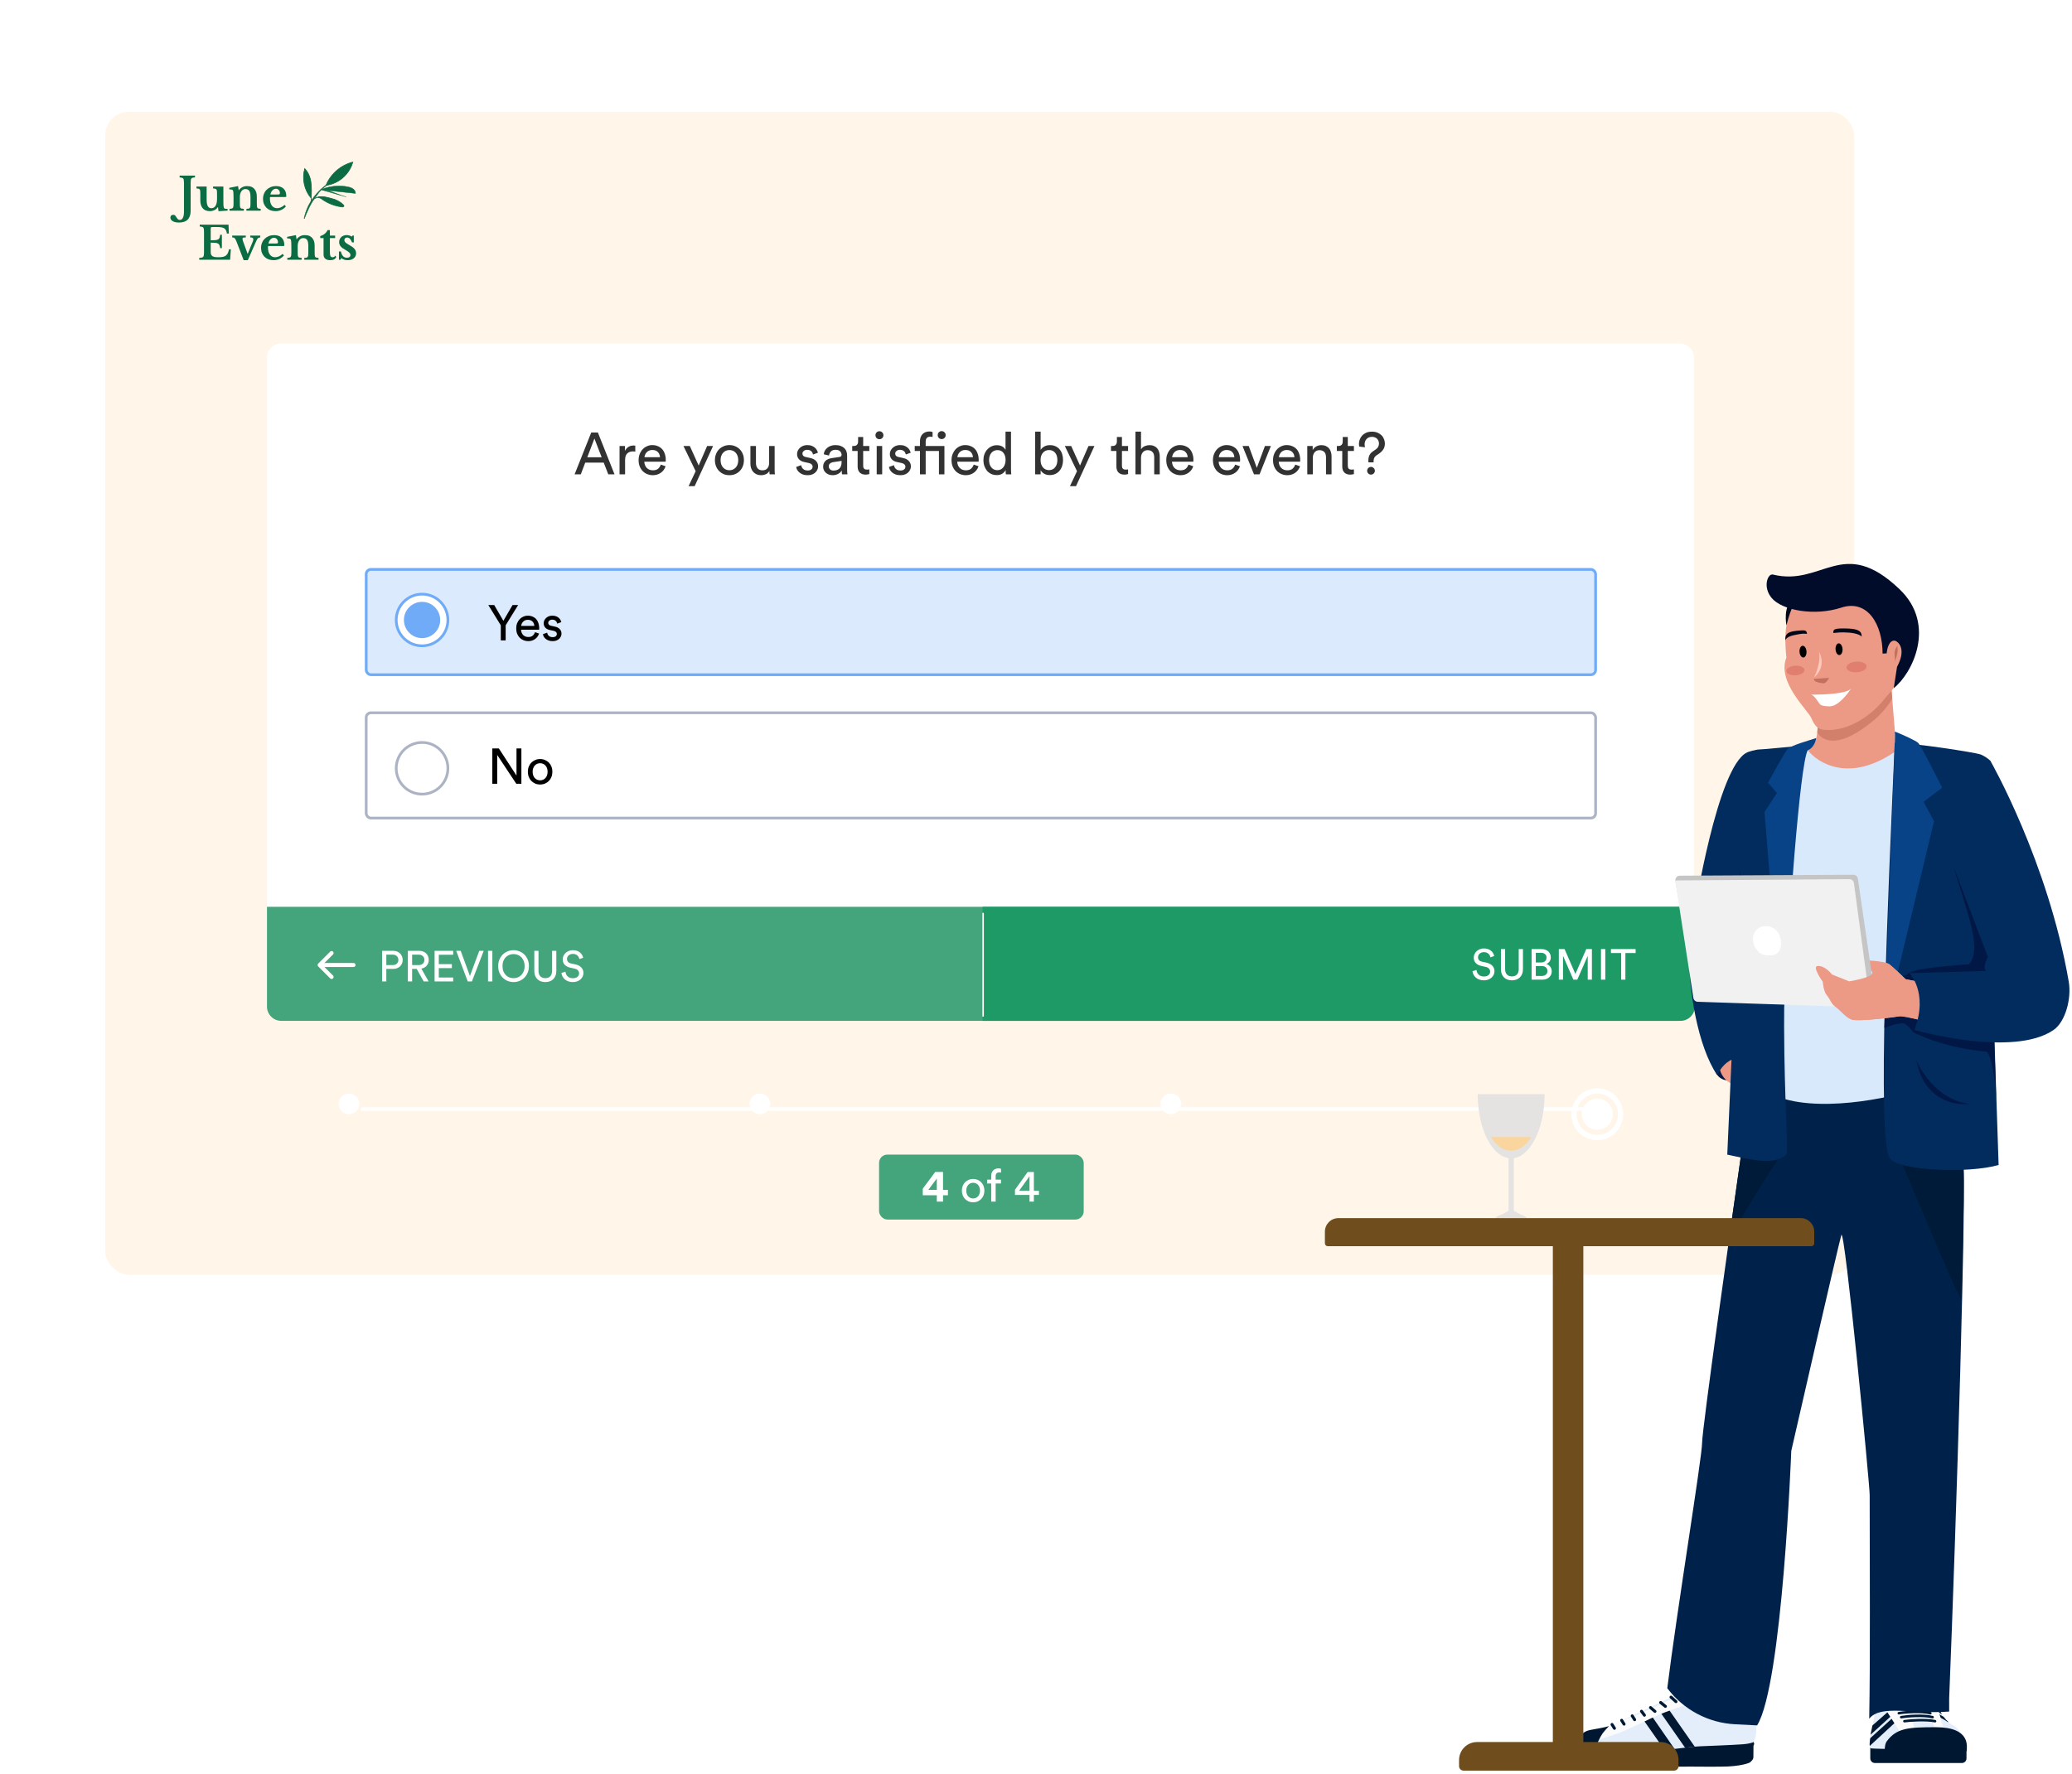 <svg width="473" height="405" viewBox="0 0 473 405" fill="none" xmlns="http://www.w3.org/2000/svg" aria-hidden="true"><g filter="url(#hero-tablet_svg__a)"><path d="M427.292 307.214L20.55 307.214C14.532 307.214 9.581 301.967 9.581 295.589L9.581 21.004C9.581 14.625 14.532 9.378 20.55 9.378L427.292 9.378C433.31 9.378 438.261 14.625 438.261 21.004V295.691C438.261 301.967 433.31 307.214 427.292 307.214Z" fill="#fff"/></g><g clip-path="url(#hero-tablet_svg__b)"><path fill="#FFF6E9" d="M24.006 25.516H445.113V315.067H24.006z"/></g><rect x="200.673" y="263.64" width="46.72" height="14.832" rx="1.898" fill="#44A57C"/><path d="M210.648 271.425L213.501 267.601H215.277V271.696H216.395V272.929H215.277V274.381H213.856V272.929H210.648V271.425ZM213.856 269.105L211.923 271.696H213.856V269.105ZM222.148 273.66C222.357 273.66 222.556 273.622 222.744 273.546C222.932 273.469 223.099 273.354 223.245 273.201C223.391 273.047 223.506 272.859 223.59 272.637C223.674 272.414 223.715 272.156 223.715 271.863C223.715 271.571 223.674 271.317 223.59 271.101C223.506 270.878 223.391 270.69 223.245 270.537C223.099 270.383 222.932 270.268 222.744 270.192C222.556 270.115 222.357 270.077 222.148 270.077C221.939 270.077 221.741 270.115 221.553 270.192C221.365 270.268 221.197 270.383 221.051 270.537C220.905 270.69 220.79 270.878 220.706 271.101C220.623 271.317 220.581 271.571 220.581 271.863C220.581 272.156 220.623 272.414 220.706 272.637C220.79 272.859 220.905 273.047 221.051 273.201C221.197 273.354 221.365 273.469 221.553 273.546C221.741 273.622 221.939 273.66 222.148 273.66ZM222.148 269.199C222.524 269.199 222.869 269.269 223.182 269.408C223.496 269.54 223.768 269.725 223.997 269.962C224.227 270.199 224.405 270.481 224.53 270.808C224.656 271.129 224.718 271.48 224.718 271.863C224.718 272.246 224.656 272.602 224.53 272.929C224.405 273.256 224.227 273.539 223.997 273.775C223.768 274.012 223.496 274.2 223.182 274.34C222.869 274.472 222.524 274.538 222.148 274.538C221.772 274.538 221.427 274.472 221.114 274.34C220.8 274.2 220.529 274.012 220.299 273.775C220.069 273.539 219.891 273.256 219.766 272.929C219.641 272.602 219.578 272.246 219.578 271.863C219.578 271.48 219.641 271.129 219.766 270.808C219.891 270.481 220.069 270.199 220.299 269.962C220.529 269.725 220.8 269.54 221.114 269.408C221.427 269.269 221.772 269.199 222.148 269.199ZM227.291 270.244V274.381H226.278V270.244H225.348V269.356H226.278V268.51C226.278 268.231 226.32 267.984 226.403 267.768C226.494 267.552 226.612 267.371 226.758 267.225C226.912 267.078 227.086 266.97 227.281 266.901C227.483 266.824 227.699 266.786 227.929 266.786C228.096 266.786 228.228 266.8 228.326 266.828C228.43 266.855 228.493 266.876 228.514 266.89V267.768C228.486 267.754 228.437 267.74 228.367 267.726C228.305 267.712 228.211 267.705 228.085 267.705C228.002 267.705 227.911 267.719 227.814 267.747C227.723 267.768 227.636 267.81 227.552 267.872C227.476 267.935 227.413 268.022 227.364 268.133C227.316 268.245 227.291 268.388 227.291 268.562V269.356H228.503V270.244H227.291ZM231.698 271.675L234.602 267.611H236.013V271.905H237.173V272.856H236.013V274.381H235.02V272.856H231.698V271.675ZM235.02 268.593L232.638 271.905H235.02V268.593Z" fill="#fff"/><g filter="url(#hero-tablet_svg__c)"><path d="M60.941 81.711C60.941 79.904 62.406 78.44 64.213 78.44H383.439C385.246 78.44 386.711 79.904 386.711 81.711V229.523C386.711 231.33 385.246 232.794 383.439 232.794H64.213C62.406 232.794 60.941 231.33 60.941 229.523V81.711Z" fill="#fff"/></g><path d="M60.942 207.06H386.337V229.833C386.337 231.639 384.872 233.104 383.066 233.104H64.213C62.406 233.104 60.942 231.639 60.942 229.833V207.06Z" fill="#44A57C"/><path d="M224.302 207.06H386.901V229.833C386.901 231.639 385.437 233.104 383.63 233.104H224.302V207.06Z" fill="#1E9A66"/><path d="M89.59 220.374C90.011 220.374 90.339 220.269 90.576 220.059C90.819 219.842 90.94 219.553 90.94 219.192C90.94 218.817 90.819 218.521 90.576 218.305C90.339 218.088 90.011 217.979 89.59 217.979H88.191V220.374H89.59ZM88.191 221.241V224.099H87.225V217.112H89.767C90.089 217.112 90.382 217.165 90.645 217.27C90.914 217.375 91.141 217.523 91.325 217.713C91.515 217.897 91.663 218.114 91.768 218.364C91.873 218.613 91.926 218.886 91.926 219.182C91.926 219.477 91.873 219.753 91.768 220.009C91.663 220.259 91.515 220.476 91.325 220.66C91.141 220.837 90.914 220.979 90.645 221.084C90.382 221.189 90.089 221.241 89.767 221.241H88.191ZM95.125 221.241H94.081V224.099H93.105V217.112H95.736C96.065 217.112 96.36 217.168 96.623 217.28C96.892 217.385 97.119 217.533 97.303 217.723C97.487 217.907 97.628 218.127 97.727 218.383C97.825 218.633 97.875 218.903 97.875 219.192C97.875 219.697 97.724 220.131 97.421 220.492C97.126 220.847 96.712 221.074 96.18 221.172L97.845 224.099H96.722L95.125 221.241ZM95.559 220.374C95.953 220.374 96.272 220.269 96.515 220.059C96.758 219.842 96.879 219.553 96.879 219.192C96.879 218.817 96.758 218.521 96.515 218.305C96.272 218.088 95.953 217.979 95.559 217.979H94.081V220.374H95.559ZM99.206 224.099V217.112H103.454V218.009H100.172V220.157H103.148V221.064H100.172V223.202H103.454V224.099H99.206ZM109.406 217.112H110.421L107.731 224.099H106.775L104.144 217.112H105.169L107.278 222.857L109.406 217.112ZM111.409 224.099V217.112H112.394V224.099H111.409ZM114.713 220.601C114.713 221.054 114.782 221.455 114.92 221.803C115.064 222.145 115.252 222.434 115.482 222.67C115.718 222.9 115.988 223.074 116.29 223.193C116.592 223.304 116.907 223.36 117.236 223.36C117.558 223.36 117.87 223.304 118.172 223.193C118.481 223.074 118.75 222.9 118.98 222.67C119.217 222.434 119.404 222.145 119.542 221.803C119.686 221.455 119.759 221.054 119.759 220.601C119.759 220.147 119.686 219.75 119.542 219.408C119.404 219.06 119.217 218.771 118.98 218.541C118.75 218.311 118.481 218.14 118.172 218.029C117.87 217.91 117.558 217.851 117.236 217.851C116.907 217.851 116.592 217.91 116.29 218.029C115.988 218.14 115.718 218.311 115.482 218.541C115.252 218.771 115.064 219.06 114.92 219.408C114.782 219.75 114.713 220.147 114.713 220.601ZM113.728 220.601C113.728 220.016 113.826 219.5 114.023 219.054C114.227 218.6 114.493 218.219 114.821 217.91C115.15 217.602 115.524 217.368 115.945 217.211C116.365 217.047 116.796 216.964 117.236 216.964C117.676 216.964 118.106 217.047 118.527 217.211C118.947 217.368 119.322 217.602 119.65 217.91C119.979 218.219 120.241 218.6 120.438 219.054C120.642 219.5 120.744 220.016 120.744 220.601C120.744 221.185 120.642 221.704 120.438 222.158C120.241 222.611 119.979 222.992 119.65 223.301C119.322 223.61 118.947 223.846 118.527 224.01C118.106 224.168 117.676 224.247 117.236 224.247C116.796 224.247 116.365 224.168 115.945 224.01C115.524 223.846 115.15 223.61 114.821 223.301C114.493 222.992 114.227 222.611 114.023 222.158C113.826 221.704 113.728 221.185 113.728 220.601ZM124.486 224.247C124.132 224.247 123.8 224.194 123.491 224.089C123.189 223.978 122.923 223.817 122.693 223.606C122.469 223.39 122.292 223.124 122.161 222.808C122.036 222.493 121.973 222.128 121.973 221.714V217.112H122.929V221.685C122.929 222.217 123.064 222.628 123.333 222.917C123.609 223.206 123.994 223.35 124.486 223.35C124.979 223.35 125.36 223.206 125.629 222.917C125.899 222.628 126.033 222.217 126.033 221.685V217.112H126.999V221.714C126.999 222.128 126.933 222.493 126.802 222.808C126.677 223.124 126.5 223.39 126.27 223.606C126.047 223.817 125.781 223.978 125.472 224.089C125.17 224.194 124.841 224.247 124.486 224.247ZM132.261 219.004C132.241 218.88 132.198 218.748 132.133 218.61C132.067 218.466 131.975 218.334 131.857 218.216C131.738 218.098 131.591 218.002 131.413 217.93C131.236 217.851 131.026 217.812 130.783 217.812C130.585 217.812 130.405 217.842 130.241 217.901C130.076 217.96 129.932 218.042 129.807 218.147C129.689 218.252 129.597 218.377 129.531 218.521C129.465 218.659 129.432 218.811 129.432 218.975C129.432 219.224 129.508 219.441 129.659 219.625C129.81 219.803 130.034 219.924 130.329 219.99L131.374 220.216C131.959 220.348 132.405 220.584 132.714 220.926C133.029 221.268 133.187 221.685 133.187 222.177C133.187 222.447 133.131 222.706 133.02 222.956C132.908 223.206 132.747 223.426 132.537 223.616C132.326 223.807 132.074 223.961 131.778 224.079C131.482 224.191 131.147 224.247 130.773 224.247C130.352 224.247 129.984 224.185 129.669 224.06C129.36 223.935 129.097 223.774 128.881 223.577C128.67 223.38 128.506 223.16 128.388 222.917C128.27 222.667 128.194 222.417 128.161 222.168L129.088 221.872C129.107 222.069 129.153 222.26 129.226 222.444C129.304 222.621 129.413 222.779 129.551 222.917C129.695 223.055 129.866 223.166 130.063 223.252C130.267 223.33 130.5 223.37 130.763 223.37C131.242 223.37 131.6 223.261 131.837 223.045C132.08 222.828 132.202 222.565 132.202 222.256C132.202 222.007 132.116 221.783 131.945 221.586C131.775 221.383 131.512 221.245 131.157 221.172L130.162 220.956C129.662 220.844 129.252 220.63 128.93 220.315C128.615 219.993 128.457 219.569 128.457 219.044C128.457 218.768 128.516 218.505 128.634 218.255C128.753 218.006 128.913 217.786 129.117 217.595C129.327 217.405 129.574 217.254 129.856 217.142C130.139 217.024 130.441 216.964 130.763 216.964C131.157 216.964 131.492 217.02 131.768 217.132C132.051 217.237 132.284 217.375 132.468 217.546C132.658 217.717 132.806 217.904 132.911 218.108C133.016 218.311 133.089 218.508 133.128 218.699L132.261 219.004Z" fill="#fff"/><path d="M80.707 220.35H73.42" stroke="#fff" stroke-width=".913" stroke-linecap="round"/><path d="M75.697 217.618L72.964 220.351L75.697 223.084" stroke="#fff" stroke-width=".913" stroke-linecap="round" stroke-linejoin="round"/><path d="M137.821 105.642H133.596L132.587 108.306H131.174L134.968 98.767H136.489L140.283 108.306H138.857L137.821 105.642ZM134.067 104.418H137.35L135.695 100.139L134.067 104.418ZM145.024 103.113C144.835 103.086 144.652 103.072 144.472 103.072C143.943 103.072 143.512 103.229 143.181 103.543C142.858 103.848 142.696 104.355 142.696 105.064V108.306H141.431V101.835H142.669V102.965C142.786 102.714 142.92 102.512 143.073 102.359C143.234 102.198 143.4 102.072 143.571 101.983C143.741 101.884 143.916 101.817 144.095 101.781C144.275 101.745 144.445 101.727 144.607 101.727C144.696 101.727 144.777 101.732 144.849 101.741C144.93 101.75 144.988 101.758 145.024 101.767V103.113ZM150.665 104.404C150.647 103.938 150.49 103.548 150.194 103.234C149.898 102.911 149.463 102.75 148.889 102.75C148.62 102.75 148.378 102.799 148.163 102.898C147.956 102.987 147.777 103.113 147.624 103.274C147.481 103.427 147.364 103.602 147.275 103.799C147.185 103.996 147.136 104.198 147.127 104.404H150.665ZM151.943 106.463C151.854 106.75 151.719 107.019 151.54 107.27C151.369 107.512 151.158 107.728 150.907 107.916C150.665 108.095 150.387 108.239 150.073 108.347C149.759 108.454 149.414 108.508 149.037 108.508C148.607 108.508 148.194 108.432 147.799 108.279C147.405 108.127 147.055 107.903 146.75 107.607C146.454 107.311 146.216 106.947 146.037 106.517C145.866 106.086 145.781 105.597 145.781 105.05C145.781 104.539 145.866 104.077 146.037 103.664C146.207 103.243 146.432 102.884 146.71 102.588C146.997 102.283 147.329 102.05 147.705 101.889C148.082 101.718 148.472 101.633 148.876 101.633C149.369 101.633 149.809 101.718 150.194 101.889C150.589 102.05 150.916 102.279 151.176 102.575C151.436 102.871 151.634 103.229 151.768 103.651C151.912 104.064 151.984 104.521 151.984 105.023C151.984 105.104 151.979 105.18 151.97 105.252C151.97 105.324 151.966 105.382 151.957 105.427H147.086C147.095 105.714 147.149 105.979 147.248 106.221C147.346 106.463 147.481 106.674 147.651 106.853C147.831 107.024 148.037 107.158 148.27 107.257C148.512 107.346 148.768 107.391 149.037 107.391C149.566 107.391 149.97 107.266 150.248 107.015C150.526 106.763 150.728 106.454 150.853 106.086L151.943 106.463ZM157.19 111.01L158.805 107.593L156.02 101.835H157.473L159.491 106.301L161.428 101.835H162.787L158.576 111.01H157.19ZM166.513 107.378C166.782 107.378 167.037 107.328 167.28 107.23C167.522 107.131 167.737 106.983 167.925 106.786C168.114 106.589 168.262 106.346 168.369 106.059C168.477 105.772 168.531 105.44 168.531 105.064C168.531 104.687 168.477 104.36 168.369 104.082C168.262 103.795 168.114 103.552 167.925 103.355C167.737 103.158 167.522 103.01 167.28 102.911C167.037 102.812 166.782 102.763 166.513 102.763C166.244 102.763 165.988 102.812 165.746 102.911C165.504 103.01 165.288 103.158 165.1 103.355C164.912 103.552 164.764 103.795 164.656 104.082C164.548 104.36 164.495 104.687 164.495 105.064C164.495 105.44 164.548 105.772 164.656 106.059C164.764 106.346 164.912 106.589 165.1 106.786C165.288 106.983 165.504 107.131 165.746 107.23C165.988 107.328 166.244 107.378 166.513 107.378ZM166.513 101.633C166.997 101.633 167.441 101.723 167.845 101.902C168.248 102.072 168.598 102.31 168.894 102.615C169.19 102.92 169.419 103.283 169.58 103.705C169.742 104.117 169.822 104.57 169.822 105.064C169.822 105.557 169.742 106.014 169.58 106.436C169.419 106.858 169.19 107.221 168.894 107.526C168.598 107.831 168.248 108.073 167.845 108.252C167.441 108.423 166.997 108.508 166.513 108.508C166.028 108.508 165.584 108.423 165.181 108.252C164.777 108.073 164.427 107.831 164.131 107.526C163.835 107.221 163.607 106.858 163.445 106.436C163.284 106.014 163.203 105.557 163.203 105.064C163.203 104.57 163.284 104.117 163.445 103.705C163.607 103.283 163.835 102.92 164.131 102.615C164.427 102.31 164.777 102.072 165.181 101.902C165.584 101.723 166.028 101.633 166.513 101.633ZM175.64 107.526C175.46 107.867 175.191 108.118 174.833 108.279C174.474 108.432 174.106 108.508 173.729 108.508C173.353 108.508 173.012 108.441 172.707 108.306C172.411 108.172 172.16 107.988 171.953 107.755C171.747 107.521 171.586 107.248 171.469 106.934C171.361 106.62 171.308 106.279 171.308 105.911V101.835H172.572V105.723C172.572 105.947 172.599 106.162 172.653 106.369C172.707 106.566 172.792 106.741 172.909 106.893C173.025 107.046 173.173 107.167 173.353 107.257C173.541 107.346 173.77 107.391 174.039 107.391C174.55 107.391 174.931 107.239 175.182 106.934C175.442 106.629 175.573 106.23 175.573 105.736V101.835H176.837V107.109C176.837 107.369 176.842 107.607 176.851 107.822C176.869 108.028 176.887 108.19 176.904 108.306H175.694C175.676 108.234 175.662 108.122 175.653 107.97C175.644 107.808 175.64 107.66 175.64 107.526ZM182.897 106.221C182.942 106.562 183.09 106.849 183.341 107.082C183.592 107.315 183.946 107.432 184.404 107.432C184.763 107.432 185.036 107.346 185.225 107.176C185.413 107.006 185.507 106.804 185.507 106.571C185.507 106.364 185.435 106.189 185.292 106.046C185.148 105.902 184.942 105.799 184.673 105.736L183.57 105.494C183.058 105.387 182.659 105.171 182.372 104.848C182.094 104.526 181.955 104.135 181.955 103.678C181.955 103.4 182.014 103.14 182.13 102.898C182.256 102.646 182.422 102.427 182.628 102.238C182.834 102.05 183.076 101.902 183.354 101.794C183.641 101.687 183.942 101.633 184.256 101.633C184.695 101.633 185.063 101.696 185.359 101.821C185.664 101.947 185.911 102.104 186.099 102.292C186.287 102.472 186.426 102.66 186.516 102.857C186.615 103.055 186.682 103.225 186.718 103.368L185.601 103.786C185.583 103.705 185.552 103.602 185.507 103.476C185.462 103.351 185.391 103.234 185.292 103.126C185.193 103.01 185.059 102.911 184.888 102.83C184.718 102.75 184.507 102.709 184.256 102.709C183.933 102.709 183.673 102.799 183.476 102.978C183.278 103.149 183.18 103.346 183.18 103.57C183.18 103.983 183.426 104.243 183.92 104.351L184.969 104.579C185.561 104.705 186.005 104.938 186.301 105.279C186.606 105.611 186.758 106.019 186.758 106.503C186.758 106.737 186.709 106.97 186.61 107.203C186.512 107.436 186.364 107.651 186.166 107.849C185.978 108.046 185.736 108.203 185.44 108.32C185.144 108.445 184.794 108.508 184.39 108.508C183.942 108.508 183.556 108.445 183.233 108.32C182.919 108.194 182.655 108.037 182.44 107.849C182.233 107.66 182.072 107.459 181.955 107.243C181.848 107.019 181.78 106.813 181.753 106.624L182.897 106.221ZM187.907 106.571C187.907 106.284 187.956 106.028 188.055 105.804C188.154 105.57 188.288 105.373 188.459 105.212C188.638 105.05 188.849 104.92 189.091 104.822C189.333 104.723 189.593 104.651 189.871 104.606L191.62 104.351C191.818 104.324 191.948 104.265 192.011 104.176C192.082 104.086 192.118 103.983 192.118 103.866C192.118 103.552 192.006 103.283 191.782 103.059C191.567 102.826 191.212 102.709 190.719 102.709C190.271 102.709 189.925 102.835 189.683 103.086C189.441 103.328 189.297 103.638 189.253 104.014L188.042 103.732C188.078 103.427 188.167 103.144 188.311 102.884C188.463 102.624 188.656 102.404 188.889 102.225C189.122 102.037 189.392 101.893 189.697 101.794C190.01 101.687 190.342 101.633 190.692 101.633C191.176 101.633 191.589 101.7 191.93 101.835C192.271 101.96 192.549 102.131 192.764 102.346C192.979 102.561 193.136 102.812 193.235 103.099C193.334 103.386 193.383 103.687 193.383 104.001V107.243C193.383 107.53 193.392 107.759 193.41 107.929C193.428 108.1 193.446 108.225 193.464 108.306H192.226C192.208 108.225 192.19 108.118 192.172 107.983C192.163 107.849 192.159 107.665 192.159 107.432C192.087 107.548 191.993 107.669 191.876 107.795C191.759 107.92 191.616 108.037 191.446 108.145C191.275 108.252 191.073 108.338 190.84 108.4C190.616 108.472 190.36 108.508 190.073 108.508C189.741 108.508 189.441 108.454 189.172 108.347C188.912 108.239 188.687 108.1 188.499 107.929C188.311 107.75 188.163 107.544 188.055 107.311C187.956 107.077 187.907 106.831 187.907 106.571ZM190.248 107.445C190.508 107.445 190.75 107.414 190.975 107.351C191.208 107.279 191.405 107.172 191.567 107.028C191.737 106.876 191.872 106.678 191.97 106.436C192.069 106.185 192.118 105.884 192.118 105.535V105.239L190.14 105.535C189.871 105.579 189.647 105.683 189.468 105.844C189.288 105.997 189.199 106.216 189.199 106.503C189.199 106.745 189.293 106.965 189.481 107.163C189.67 107.351 189.925 107.445 190.248 107.445ZM197.048 101.835H198.448V102.978H197.048V106.342C197.048 106.638 197.116 106.862 197.25 107.015C197.385 107.158 197.618 107.23 197.95 107.23C198.03 107.23 198.12 107.225 198.219 107.216C198.318 107.207 198.394 107.194 198.448 107.176V108.252C198.394 108.27 198.291 108.293 198.138 108.32C197.986 108.355 197.802 108.373 197.587 108.373C197.03 108.373 196.591 108.216 196.268 107.903C195.945 107.58 195.784 107.122 195.784 106.53V102.978H194.546V101.835H194.896C195.245 101.835 195.497 101.741 195.649 101.552C195.811 101.364 195.891 101.126 195.891 100.839V99.79H197.048V101.835ZM200.136 108.306V101.835H201.387V108.306H200.136ZM199.853 99.386C199.853 99.126 199.938 98.911 200.109 98.74C200.288 98.561 200.503 98.471 200.755 98.471C201.015 98.471 201.23 98.561 201.4 98.74C201.58 98.911 201.669 99.126 201.669 99.386C201.669 99.637 201.58 99.853 201.4 100.032C201.23 100.202 201.015 100.287 200.755 100.287C200.503 100.287 200.288 100.202 200.109 100.032C199.938 99.853 199.853 99.637 199.853 99.386ZM204.077 106.221C204.122 106.562 204.27 106.849 204.521 107.082C204.772 107.315 205.126 107.432 205.584 107.432C205.942 107.432 206.216 107.346 206.404 107.176C206.593 107.006 206.687 106.804 206.687 106.571C206.687 106.364 206.615 106.189 206.472 106.046C206.328 105.902 206.122 105.799 205.853 105.736L204.749 105.494C204.238 105.387 203.839 105.171 203.552 104.848C203.274 104.526 203.135 104.135 203.135 103.678C203.135 103.4 203.193 103.14 203.31 102.898C203.435 102.646 203.601 102.427 203.808 102.238C204.014 102.05 204.256 101.902 204.534 101.794C204.821 101.687 205.122 101.633 205.436 101.633C205.875 101.633 206.243 101.696 206.539 101.821C206.844 101.947 207.091 102.104 207.279 102.292C207.467 102.472 207.606 102.66 207.696 102.857C207.795 103.055 207.862 103.225 207.898 103.368L206.781 103.786C206.763 103.705 206.732 103.602 206.687 103.476C206.642 103.351 206.57 103.234 206.472 103.126C206.373 103.01 206.238 102.911 206.068 102.83C205.898 102.75 205.687 102.709 205.436 102.709C205.113 102.709 204.853 102.799 204.655 102.978C204.458 103.149 204.359 103.346 204.359 103.57C204.359 103.983 204.606 104.243 205.099 104.351L206.149 104.579C206.741 104.705 207.185 104.938 207.481 105.279C207.786 105.611 207.938 106.019 207.938 106.503C207.938 106.737 207.889 106.97 207.79 107.203C207.691 107.436 207.543 107.651 207.346 107.849C207.158 108.046 206.916 108.203 206.62 108.32C206.324 108.445 205.974 108.508 205.57 108.508C205.122 108.508 204.736 108.445 204.413 108.32C204.099 108.194 203.835 108.037 203.619 107.849C203.413 107.66 203.252 107.459 203.135 107.243C203.027 107.019 202.96 106.813 202.933 106.624L204.077 106.221ZM212.138 98.525C212.353 98.525 212.523 98.543 212.649 98.579C212.784 98.615 212.864 98.642 212.891 98.659V99.79C212.855 99.772 212.793 99.754 212.703 99.736C212.622 99.718 212.501 99.709 212.34 99.709C212.232 99.709 212.115 99.727 211.99 99.763C211.873 99.79 211.761 99.844 211.653 99.924C211.555 100.005 211.474 100.117 211.411 100.261C211.348 100.395 211.317 100.575 211.317 100.799V101.835H215.595V108.306H214.344V102.978H211.317V108.306H210.012V102.978H208.815V101.835H210.012V100.745C210.012 100.386 210.066 100.068 210.173 99.79C210.29 99.512 210.443 99.278 210.631 99.09C210.828 98.902 211.052 98.763 211.304 98.673C211.564 98.574 211.842 98.525 212.138 98.525ZM214.062 99.359C214.062 99.099 214.147 98.884 214.317 98.713C214.497 98.534 214.712 98.444 214.963 98.444C215.223 98.444 215.439 98.534 215.609 98.713C215.788 98.884 215.878 99.099 215.878 99.359C215.878 99.61 215.788 99.826 215.609 100.005C215.439 100.175 215.223 100.261 214.963 100.261C214.712 100.261 214.497 100.175 214.317 100.005C214.147 99.826 214.062 99.61 214.062 99.359ZM222.101 104.404C222.083 103.938 221.926 103.548 221.63 103.234C221.334 102.911 220.899 102.75 220.325 102.75C220.056 102.75 219.814 102.799 219.598 102.898C219.392 102.987 219.213 103.113 219.06 103.274C218.917 103.427 218.8 103.602 218.71 103.799C218.621 103.996 218.571 104.198 218.562 104.404H222.101ZM223.379 106.463C223.289 106.75 223.155 107.019 222.975 107.27C222.805 107.512 222.594 107.728 222.343 107.916C222.101 108.095 221.823 108.239 221.509 108.347C221.195 108.454 220.85 108.508 220.473 108.508C220.042 108.508 219.63 108.432 219.235 108.279C218.84 108.127 218.491 107.903 218.186 107.607C217.89 107.311 217.652 106.947 217.473 106.517C217.302 106.086 217.217 105.597 217.217 105.05C217.217 104.539 217.302 104.077 217.473 103.664C217.643 103.243 217.867 102.884 218.145 102.588C218.432 102.283 218.764 102.05 219.141 101.889C219.518 101.718 219.908 101.633 220.311 101.633C220.805 101.633 221.244 101.718 221.63 101.889C222.025 102.05 222.352 102.279 222.612 102.575C222.872 102.871 223.069 103.229 223.204 103.651C223.348 104.064 223.419 104.521 223.419 105.023C223.419 105.104 223.415 105.18 223.406 105.252C223.406 105.324 223.401 105.382 223.392 105.427H218.522C218.531 105.714 218.585 105.979 218.683 106.221C218.782 106.463 218.917 106.674 219.087 106.853C219.266 107.024 219.473 107.158 219.706 107.257C219.948 107.346 220.204 107.391 220.473 107.391C221.002 107.391 221.406 107.266 221.684 107.015C221.962 106.763 222.164 106.454 222.289 106.086L223.379 106.463ZM225.787 105.05C225.787 105.382 225.827 105.692 225.908 105.979C225.998 106.257 226.123 106.499 226.285 106.705C226.446 106.911 226.644 107.073 226.877 107.189C227.11 107.306 227.379 107.364 227.684 107.364C227.971 107.364 228.231 107.306 228.464 107.189C228.698 107.064 228.895 106.898 229.056 106.692C229.218 106.485 229.339 106.239 229.42 105.952C229.509 105.665 229.554 105.355 229.554 105.023C229.554 104.351 229.388 103.808 229.056 103.395C228.734 102.983 228.281 102.777 227.698 102.777C227.411 102.777 227.146 102.835 226.904 102.951C226.671 103.059 226.469 103.216 226.298 103.422C226.137 103.62 226.011 103.857 225.922 104.135C225.832 104.413 225.787 104.718 225.787 105.05ZM229.568 107.324C229.415 107.638 229.169 107.911 228.828 108.145C228.496 108.369 228.074 108.481 227.563 108.481C227.088 108.481 226.662 108.396 226.285 108.225C225.908 108.046 225.585 107.804 225.316 107.499C225.056 107.185 224.854 106.822 224.711 106.409C224.567 105.988 224.496 105.535 224.496 105.05C224.496 104.593 224.567 104.162 224.711 103.759C224.863 103.346 225.074 102.987 225.343 102.682C225.612 102.368 225.935 102.122 226.312 101.942C226.689 101.754 227.106 101.66 227.563 101.66C227.85 101.66 228.101 101.691 228.316 101.754C228.541 101.817 228.734 101.902 228.895 102.01C229.056 102.108 229.191 102.225 229.299 102.359C229.406 102.485 229.487 102.615 229.541 102.75V98.565H230.792V107.109C230.792 107.423 230.801 107.687 230.819 107.903C230.837 108.118 230.85 108.252 230.859 108.306H229.635C229.617 108.234 229.599 108.122 229.581 107.97C229.572 107.808 229.568 107.629 229.568 107.432V107.324ZM236.307 108.306V98.565H237.558V102.75C237.71 102.463 237.971 102.207 238.338 101.983C238.706 101.758 239.159 101.646 239.697 101.646C240.191 101.646 240.621 101.736 240.989 101.915C241.357 102.086 241.666 102.328 241.917 102.642C242.168 102.947 242.357 103.306 242.482 103.718C242.608 104.131 242.671 104.57 242.671 105.037C242.671 105.521 242.603 105.974 242.469 106.396C242.334 106.808 242.137 107.172 241.877 107.485C241.626 107.79 241.312 108.033 240.935 108.212C240.567 108.391 240.141 108.481 239.657 108.481C239.172 108.481 238.751 108.382 238.392 108.185C238.042 107.988 237.764 107.714 237.558 107.364V108.306H236.307ZM241.379 105.037C241.379 104.337 241.209 103.786 240.868 103.382C240.527 102.969 240.06 102.763 239.468 102.763C239.19 102.763 238.93 102.817 238.688 102.924C238.455 103.032 238.253 103.185 238.083 103.382C237.912 103.57 237.778 103.808 237.679 104.095C237.589 104.373 237.545 104.687 237.545 105.037C237.545 105.387 237.589 105.705 237.679 105.992C237.778 106.279 237.912 106.526 238.083 106.732C238.253 106.929 238.455 107.082 238.688 107.189C238.93 107.297 239.19 107.351 239.468 107.351C240.052 107.351 240.513 107.14 240.854 106.719C241.204 106.297 241.379 105.736 241.379 105.037ZM244.248 111.01L245.862 107.593L243.077 101.835H244.531L246.549 106.301L248.486 101.835H249.845L245.634 111.01H244.248ZM256.12 101.835H257.52V102.978H256.12V106.342C256.12 106.638 256.188 106.862 256.322 107.015C256.457 107.158 256.69 107.23 257.022 107.23C257.103 107.23 257.192 107.225 257.291 107.216C257.39 107.207 257.466 107.194 257.52 107.176V108.252C257.466 108.27 257.363 108.293 257.21 108.32C257.058 108.355 256.874 108.373 256.659 108.373C256.102 108.373 255.663 108.216 255.34 107.903C255.017 107.58 254.856 107.122 254.856 106.53V102.978H253.618V101.835H253.968C254.318 101.835 254.569 101.741 254.721 101.552C254.883 101.364 254.963 101.126 254.963 100.839V99.79H256.12V101.835ZM260.472 108.306H259.208V98.565H260.472V102.588C260.706 102.247 260.997 102.005 261.347 101.862C261.697 101.718 262.06 101.646 262.437 101.646C262.822 101.646 263.159 101.714 263.446 101.848C263.742 101.974 263.984 102.153 264.172 102.386C264.37 102.611 264.513 102.88 264.603 103.194C264.701 103.508 264.751 103.844 264.751 104.203V108.306H263.486V104.418C263.486 104.194 263.459 103.983 263.405 103.786C263.361 103.588 263.275 103.418 263.15 103.274C263.033 103.122 262.876 103.005 262.679 102.924C262.491 102.835 262.257 102.79 261.979 102.79C261.737 102.79 261.522 102.835 261.333 102.924C261.154 103.014 261.002 103.135 260.876 103.288C260.75 103.44 260.652 103.62 260.58 103.826C260.517 104.032 260.481 104.256 260.472 104.499V108.306ZM271.122 104.404C271.104 103.938 270.947 103.548 270.651 103.234C270.355 102.911 269.92 102.75 269.346 102.75C269.077 102.75 268.834 102.799 268.619 102.898C268.413 102.987 268.234 103.113 268.081 103.274C267.938 103.427 267.821 103.602 267.731 103.799C267.642 103.996 267.592 104.198 267.583 104.404H271.122ZM272.4 106.463C272.31 106.75 272.176 107.019 271.996 107.27C271.826 107.512 271.615 107.728 271.364 107.916C271.122 108.095 270.844 108.239 270.53 108.347C270.216 108.454 269.87 108.508 269.494 108.508C269.063 108.508 268.651 108.432 268.256 108.279C267.861 108.127 267.511 107.903 267.207 107.607C266.911 107.311 266.673 106.947 266.493 106.517C266.323 106.086 266.238 105.597 266.238 105.05C266.238 104.539 266.323 104.077 266.493 103.664C266.664 103.243 266.888 102.884 267.166 102.588C267.453 102.283 267.785 102.05 268.162 101.889C268.538 101.718 268.929 101.633 269.332 101.633C269.826 101.633 270.265 101.718 270.651 101.889C271.045 102.05 271.373 102.279 271.633 102.575C271.893 102.871 272.09 103.229 272.225 103.651C272.368 104.064 272.44 104.521 272.44 105.023C272.44 105.104 272.436 105.18 272.427 105.252C272.427 105.324 272.422 105.382 272.413 105.427H267.543C267.552 105.714 267.606 105.979 267.704 106.221C267.803 106.463 267.938 106.674 268.108 106.853C268.287 107.024 268.494 107.158 268.727 107.257C268.969 107.346 269.225 107.391 269.494 107.391C270.023 107.391 270.427 107.266 270.705 107.015C270.983 106.763 271.184 106.454 271.31 106.086L272.4 106.463ZM281.777 104.404C281.759 103.938 281.602 103.548 281.306 103.234C281.01 102.911 280.575 102.75 280.001 102.75C279.732 102.75 279.49 102.799 279.275 102.898C279.068 102.987 278.889 103.113 278.737 103.274C278.593 103.427 278.476 103.602 278.387 103.799C278.297 103.996 278.248 104.198 278.239 104.404H281.777ZM283.055 106.463C282.966 106.75 282.831 107.019 282.652 107.27C282.481 107.512 282.271 107.728 282.019 107.916C281.777 108.095 281.499 108.239 281.185 108.347C280.871 108.454 280.526 108.508 280.149 108.508C279.719 108.508 279.306 108.432 278.911 108.279C278.517 108.127 278.167 107.903 277.862 107.607C277.566 107.311 277.328 106.947 277.149 106.517C276.979 106.086 276.893 105.597 276.893 105.05C276.893 104.539 276.979 104.077 277.149 103.664C277.319 103.243 277.544 102.884 277.822 102.588C278.109 102.283 278.441 102.05 278.817 101.889C279.194 101.718 279.584 101.633 279.988 101.633C280.481 101.633 280.921 101.718 281.306 101.889C281.701 102.05 282.028 102.279 282.288 102.575C282.549 102.871 282.746 103.229 282.88 103.651C283.024 104.064 283.096 104.521 283.096 105.023C283.096 105.104 283.091 105.18 283.082 105.252C283.082 105.324 283.078 105.382 283.069 105.427H278.198C278.207 105.714 278.261 105.979 278.36 106.221C278.459 106.463 278.593 106.674 278.763 106.853C278.943 107.024 279.149 107.158 279.382 107.257C279.625 107.346 279.88 107.391 280.149 107.391C280.678 107.391 281.082 107.266 281.36 107.015C281.638 106.763 281.84 106.454 281.966 106.086L283.055 106.463ZM287.539 108.306H286.26L283.637 101.835H285.063L286.906 106.826L288.763 101.835H290.122L287.539 108.306ZM295.494 104.404C295.476 103.938 295.319 103.548 295.023 103.234C294.727 102.911 294.292 102.75 293.718 102.75C293.449 102.75 293.207 102.799 292.992 102.898C292.785 102.987 292.606 103.113 292.453 103.274C292.31 103.427 292.193 103.602 292.104 103.799C292.014 103.996 291.965 104.198 291.956 104.404H295.494ZM296.772 106.463C296.683 106.75 296.548 107.019 296.369 107.27C296.198 107.512 295.987 107.728 295.736 107.916C295.494 108.095 295.216 108.239 294.902 108.347C294.588 108.454 294.243 108.508 293.866 108.508C293.436 108.508 293.023 108.432 292.628 108.279C292.234 108.127 291.884 107.903 291.579 107.607C291.283 107.311 291.045 106.947 290.866 106.517C290.695 106.086 290.61 105.597 290.61 105.05C290.61 104.539 290.695 104.077 290.866 103.664C291.036 103.243 291.261 102.884 291.539 102.588C291.826 102.283 292.157 102.05 292.534 101.889C292.911 101.718 293.301 101.633 293.705 101.633C294.198 101.633 294.638 101.718 295.023 101.889C295.418 102.05 295.745 102.279 296.005 102.575C296.265 102.871 296.463 103.229 296.597 103.651C296.741 104.064 296.813 104.521 296.813 105.023C296.813 105.104 296.808 105.18 296.799 105.252C296.799 105.324 296.795 105.382 296.786 105.427H291.915C291.924 105.714 291.978 105.979 292.077 106.221C292.175 106.463 292.31 106.674 292.48 106.853C292.66 107.024 292.866 107.158 293.099 107.257C293.341 107.346 293.597 107.391 293.866 107.391C294.395 107.391 294.799 107.266 295.077 107.015C295.355 106.763 295.557 106.454 295.682 106.086L296.772 106.463ZM299.692 108.306H298.427V101.835H299.665V102.763C299.898 102.359 300.194 102.072 300.553 101.902C300.912 101.732 301.279 101.646 301.656 101.646C302.042 101.646 302.378 101.714 302.665 101.848C302.961 101.974 303.203 102.153 303.392 102.386C303.589 102.611 303.732 102.88 303.822 103.194C303.921 103.508 303.97 103.844 303.97 104.203V108.306H302.705V104.418C302.705 104.194 302.679 103.983 302.625 103.786C302.58 103.588 302.495 103.418 302.369 103.274C302.252 103.122 302.096 103.005 301.898 102.924C301.71 102.835 301.477 102.79 301.199 102.79C300.947 102.79 300.728 102.839 300.539 102.938C300.351 103.028 300.194 103.153 300.068 103.315C299.943 103.476 299.849 103.664 299.786 103.88C299.723 104.095 299.692 104.324 299.692 104.566V108.306ZM307.677 101.835H309.076V102.978H307.677V106.342C307.677 106.638 307.744 106.862 307.879 107.015C308.013 107.158 308.247 107.23 308.578 107.23C308.659 107.23 308.749 107.225 308.848 107.216C308.946 107.207 309.022 107.194 309.076 107.176V108.252C309.022 108.27 308.919 108.293 308.767 108.32C308.614 108.355 308.43 108.373 308.215 108.373C307.659 108.373 307.22 108.216 306.897 107.903C306.574 107.58 306.412 107.122 306.412 106.53V102.978H305.175V101.835H305.524C305.874 101.835 306.125 101.741 306.278 101.552C306.439 101.364 306.52 101.126 306.52 100.839V99.79H307.677V101.835ZM312.391 105.575C312.382 105.494 312.377 105.418 312.377 105.346C312.377 105.274 312.377 105.194 312.377 105.104C312.377 104.656 312.462 104.261 312.633 103.92C312.803 103.579 313.09 103.274 313.494 103.005L314.086 102.602C314.319 102.449 314.494 102.256 314.611 102.023C314.736 101.79 314.799 101.543 314.799 101.283C314.799 101.086 314.763 100.897 314.691 100.718C314.629 100.53 314.53 100.364 314.395 100.22C314.27 100.077 314.104 99.965 313.898 99.884C313.7 99.794 313.467 99.749 313.198 99.749C312.902 99.749 312.646 99.799 312.431 99.897C312.225 99.996 312.054 100.126 311.92 100.287C311.785 100.449 311.682 100.633 311.61 100.839C311.548 101.045 311.516 101.256 311.516 101.471C311.516 101.588 311.525 101.709 311.543 101.835C311.561 101.96 311.583 102.059 311.61 102.131L310.305 101.969C310.252 101.781 310.225 101.566 310.225 101.323C310.225 101.018 310.283 100.705 310.4 100.382C310.516 100.05 310.696 99.749 310.938 99.48C311.18 99.211 311.485 98.991 311.853 98.821C312.229 98.651 312.678 98.565 313.198 98.565C313.664 98.565 314.081 98.642 314.449 98.794C314.817 98.947 315.126 99.148 315.378 99.4C315.629 99.651 315.817 99.942 315.943 100.274C316.077 100.597 316.144 100.929 316.144 101.27C316.144 101.808 316.014 102.27 315.754 102.655C315.494 103.032 315.167 103.351 314.772 103.611L314.153 104.028C313.947 104.171 313.794 104.36 313.696 104.593C313.606 104.817 313.561 105.059 313.561 105.319C313.561 105.355 313.561 105.391 313.561 105.427C313.561 105.454 313.566 105.503 313.575 105.575H312.391ZM312.095 107.499C312.095 107.257 312.18 107.05 312.35 106.88C312.521 106.701 312.727 106.611 312.969 106.611C313.211 106.611 313.418 106.701 313.588 106.88C313.768 107.05 313.857 107.257 313.857 107.499C313.857 107.741 313.768 107.947 313.588 108.118C313.418 108.288 313.211 108.373 312.969 108.373C312.727 108.373 312.521 108.288 312.35 108.118C312.18 107.947 312.095 107.741 312.095 107.499Z" fill="#323232"/><path d="M224.431 208.447V232.121" stroke="#fff" stroke-width=".336"/><path d="M340.233 218.607C340.214 218.482 340.171 218.351 340.105 218.213C340.04 218.068 339.948 217.937 339.829 217.819C339.711 217.7 339.563 217.605 339.386 217.533C339.208 217.454 338.998 217.414 338.755 217.414C338.558 217.414 338.377 217.444 338.213 217.503C338.049 217.562 337.904 217.644 337.78 217.75C337.661 217.855 337.569 217.979 337.504 218.124C337.438 218.262 337.405 218.413 337.405 218.577C337.405 218.827 337.481 219.044 337.632 219.228C337.783 219.405 338.006 219.527 338.302 219.592L339.346 219.819C339.931 219.95 340.378 220.187 340.687 220.529C341.002 220.87 341.16 221.287 341.16 221.78C341.16 222.049 341.104 222.309 340.992 222.559C340.88 222.808 340.72 223.028 340.509 223.219C340.299 223.409 340.046 223.564 339.75 223.682C339.455 223.794 339.12 223.849 338.745 223.849C338.325 223.849 337.957 223.787 337.642 223.662C337.333 223.537 337.07 223.376 336.853 223.179C336.643 222.982 336.479 222.762 336.361 222.519C336.242 222.269 336.167 222.02 336.134 221.77L337.06 221.475C337.08 221.672 337.126 221.862 337.198 222.046C337.277 222.223 337.385 222.381 337.523 222.519C337.668 222.657 337.839 222.769 338.036 222.854C338.239 222.933 338.473 222.972 338.735 222.972C339.215 222.972 339.573 222.864 339.81 222.647C340.053 222.43 340.174 222.168 340.174 221.859C340.174 221.609 340.089 221.386 339.918 221.189C339.747 220.985 339.484 220.847 339.13 220.775L338.134 220.558C337.635 220.446 337.224 220.233 336.903 219.918C336.587 219.596 336.43 219.172 336.43 218.646C336.43 218.37 336.489 218.108 336.607 217.858C336.725 217.608 336.886 217.388 337.09 217.198C337.3 217.007 337.546 216.856 337.829 216.744C338.111 216.626 338.414 216.567 338.735 216.567C339.13 216.567 339.465 216.623 339.741 216.735C340.023 216.84 340.256 216.978 340.44 217.148C340.631 217.319 340.779 217.506 340.884 217.71C340.989 217.914 341.061 218.111 341.101 218.301L340.233 218.607ZM345.15 223.849C344.795 223.849 344.463 223.797 344.154 223.692C343.852 223.58 343.586 223.419 343.356 223.209C343.133 222.992 342.955 222.726 342.824 222.411C342.699 222.095 342.637 221.731 342.637 221.317V216.715H343.593V221.287C343.593 221.819 343.727 222.23 343.997 222.519C344.273 222.808 344.657 222.953 345.15 222.953C345.642 222.953 346.023 222.808 346.293 222.519C346.562 222.23 346.697 221.819 346.697 221.287V216.715H347.663V221.317C347.663 221.731 347.597 222.095 347.465 222.411C347.341 222.726 347.163 222.992 346.933 223.209C346.71 223.419 346.444 223.58 346.135 223.692C345.833 223.797 345.504 223.849 345.15 223.849ZM351.909 216.715C352.244 216.715 352.54 216.764 352.796 216.863C353.059 216.955 353.279 217.086 353.456 217.257C353.64 217.421 353.778 217.618 353.87 217.848C353.969 218.078 354.018 218.331 354.018 218.607C354.018 218.981 353.919 219.3 353.722 219.563C353.532 219.819 353.282 220.003 352.973 220.115C353.17 220.167 353.348 220.249 353.506 220.361C353.663 220.466 353.795 220.594 353.9 220.745C354.011 220.89 354.094 221.054 354.146 221.238C354.205 221.415 354.235 221.603 354.235 221.8C354.235 222.076 354.182 222.332 354.077 222.568C353.972 222.798 353.824 222.999 353.634 223.17C353.443 223.334 353.216 223.465 352.954 223.564C352.691 223.656 352.399 223.702 352.077 223.702H349.633V216.715H351.909ZM351.801 219.77C352.195 219.77 352.5 219.668 352.717 219.464C352.934 219.254 353.042 218.985 353.042 218.656C353.042 218.321 352.927 218.055 352.697 217.858C352.474 217.661 352.162 217.562 351.761 217.562H350.598V219.77H351.801ZM351.939 222.854C352.333 222.854 352.648 222.756 352.885 222.559C353.128 222.355 353.249 222.082 353.249 221.741C353.249 221.406 353.144 221.133 352.934 220.923C352.724 220.706 352.405 220.597 351.978 220.597H350.598V222.854H351.939ZM362.449 223.702V218.262L360.064 223.702H359.177L356.812 218.262V223.702H355.856V216.715H357.167L359.631 222.401L362.114 216.715H363.405V223.702H362.449ZM365.477 223.702V216.715H366.463V223.702H365.477ZM371.048 217.612V223.702H370.082V217.612H367.747V216.715H373.383V217.612H371.048Z" fill="#fff"/><rect x="83.597" y="162.755" width="280.649" height="24.046" rx="1.078" fill="#fff" stroke="#ABB3C4" stroke-width=".621"/><path d="M117.861 178.966L113.501 172.386V178.966H112.386V170.894H113.877L117.907 177.087V170.894H119.023V178.966H117.861ZM123.3 178.18C123.527 178.18 123.744 178.139 123.948 178.055C124.153 177.972 124.336 177.846 124.495 177.679C124.654 177.512 124.78 177.308 124.871 177.065C124.962 176.822 125.007 176.541 125.007 176.222C125.007 175.903 124.962 175.626 124.871 175.391C124.78 175.148 124.654 174.943 124.495 174.776C124.336 174.609 124.153 174.484 123.948 174.401C123.744 174.317 123.527 174.276 123.3 174.276C123.072 174.276 122.856 174.317 122.651 174.401C122.446 174.484 122.264 174.609 122.104 174.776C121.945 174.943 121.82 175.148 121.729 175.391C121.637 175.626 121.592 175.903 121.592 176.222C121.592 176.541 121.637 176.822 121.729 177.065C121.82 177.308 121.945 177.512 122.104 177.679C122.264 177.846 122.446 177.972 122.651 178.055C122.856 178.139 123.072 178.18 123.3 178.18ZM123.3 173.319C123.709 173.319 124.085 173.395 124.427 173.547C124.768 173.691 125.064 173.892 125.315 174.15C125.565 174.408 125.759 174.716 125.895 175.072C126.032 175.422 126.1 175.805 126.1 176.222C126.1 176.64 126.032 177.027 125.895 177.383C125.759 177.74 125.565 178.047 125.315 178.306C125.064 178.564 124.768 178.768 124.427 178.92C124.085 179.064 123.709 179.137 123.3 179.137C122.89 179.137 122.514 179.064 122.173 178.92C121.831 178.768 121.535 178.564 121.285 178.306C121.034 178.047 120.841 177.74 120.704 177.383C120.567 177.027 120.499 176.64 120.499 176.222C120.499 175.805 120.567 175.422 120.704 175.072C120.841 174.716 121.034 174.408 121.285 174.15C121.535 173.892 121.831 173.691 122.173 173.547C122.514 173.395 122.89 173.319 123.3 173.319Z" fill="#000"/><circle cx="96.349" cy="175.434" r="5.899" fill="#fff" stroke="#ABB3C4" stroke-width=".621"/><rect x="83.597" y="130.018" width="280.649" height="24.046" rx="1.078" fill="#DBEAFD" stroke="#6FABF7" stroke-width=".621"/><path d="M111.474 138.157H112.818L114.912 141.754L117.007 138.157H118.282L115.436 142.779V146.228H114.321V142.779L111.474 138.157ZM121.974 142.927C121.959 142.532 121.826 142.202 121.576 141.936C121.325 141.663 120.957 141.526 120.472 141.526C120.244 141.526 120.039 141.568 119.857 141.652C119.682 141.727 119.531 141.834 119.402 141.97C119.28 142.099 119.181 142.247 119.106 142.414C119.03 142.581 118.988 142.752 118.98 142.927H121.974ZM123.056 144.668C122.98 144.911 122.866 145.139 122.714 145.351C122.57 145.556 122.392 145.739 122.179 145.898C121.974 146.05 121.739 146.171 121.473 146.262C121.208 146.353 120.916 146.399 120.597 146.399C120.233 146.399 119.883 146.334 119.55 146.205C119.216 146.076 118.92 145.886 118.662 145.636C118.411 145.386 118.21 145.078 118.058 144.714C117.914 144.35 117.842 143.936 117.842 143.473C117.842 143.04 117.914 142.65 118.058 142.3C118.202 141.944 118.392 141.64 118.627 141.39C118.87 141.132 119.151 140.934 119.47 140.798C119.789 140.654 120.119 140.581 120.46 140.581C120.878 140.581 121.25 140.654 121.576 140.798C121.91 140.934 122.187 141.128 122.407 141.378C122.627 141.629 122.794 141.932 122.908 142.289C123.029 142.638 123.09 143.025 123.09 143.45C123.09 143.519 123.086 143.583 123.079 143.644C123.079 143.705 123.075 143.754 123.067 143.792H118.946C118.954 144.035 118.999 144.259 119.083 144.463C119.166 144.668 119.28 144.847 119.424 144.999C119.576 145.143 119.751 145.257 119.948 145.34C120.153 145.416 120.369 145.454 120.597 145.454C121.045 145.454 121.386 145.348 121.621 145.135C121.857 144.923 122.028 144.661 122.134 144.35L123.056 144.668ZM124.911 144.463C124.949 144.752 125.075 144.995 125.287 145.192C125.5 145.389 125.799 145.488 126.186 145.488C126.49 145.488 126.722 145.416 126.881 145.272C127.04 145.128 127.12 144.957 127.12 144.759C127.12 144.585 127.059 144.437 126.938 144.315C126.816 144.194 126.642 144.107 126.414 144.054L125.481 143.849C125.048 143.758 124.71 143.575 124.467 143.302C124.232 143.029 124.115 142.699 124.115 142.312C124.115 142.077 124.164 141.856 124.263 141.652C124.369 141.439 124.509 141.253 124.684 141.094C124.858 140.934 125.063 140.809 125.298 140.718C125.541 140.627 125.796 140.581 126.061 140.581C126.433 140.581 126.744 140.635 126.995 140.741C127.253 140.847 127.462 140.98 127.621 141.139C127.78 141.291 127.898 141.45 127.974 141.617C128.057 141.784 128.114 141.929 128.145 142.05L127.2 142.403C127.184 142.335 127.158 142.247 127.12 142.141C127.082 142.035 127.021 141.936 126.938 141.845C126.854 141.746 126.741 141.663 126.596 141.595C126.452 141.526 126.274 141.492 126.061 141.492C125.788 141.492 125.568 141.568 125.401 141.72C125.234 141.864 125.15 142.031 125.15 142.221C125.15 142.57 125.359 142.79 125.777 142.881L126.665 143.075C127.166 143.181 127.541 143.378 127.792 143.667C128.05 143.947 128.179 144.293 128.179 144.703C128.179 144.9 128.137 145.097 128.053 145.295C127.97 145.492 127.845 145.674 127.678 145.841C127.518 146.008 127.314 146.141 127.063 146.239C126.813 146.346 126.517 146.399 126.175 146.399C125.796 146.399 125.469 146.346 125.196 146.239C124.93 146.133 124.707 146 124.524 145.841C124.35 145.682 124.213 145.511 124.115 145.329C124.023 145.139 123.967 144.964 123.944 144.805L124.911 144.463Z" fill="#000"/><circle cx="96.349" cy="141.568" r="5.899" fill="#fff" stroke="#6FABF7" stroke-width=".621"/><circle cx="96.349" cy="141.568" r="4.141" fill="#6FABF7"/><g filter="url(#hero-tablet_svg__d)"><path d="M82.427 251.665L366.431 251.665" stroke="#fff" stroke-width=".788" stroke-linejoin="round"/></g><g filter="url(#hero-tablet_svg__e)"><circle cx="79.669" cy="252.06" r="2.363" fill="#fff"/></g><g filter="url(#hero-tablet_svg__f)"><circle cx="173.474" cy="252.06" r="2.363" fill="#fff"/></g><g filter="url(#hero-tablet_svg__g)"><circle cx="267.278" cy="252.059" r="2.363" fill="#fff"/></g><g filter="url(#hero-tablet_svg__h)"><circle cx="364.628" cy="252.059" r="3.545" fill="#fff"/><circle cx="364.628" cy="252.058" r="5.318" stroke="#fff" stroke-width="1.182"/></g><path d="M41.996 41.701C41.996 41.459 41.982 41.264 41.954 41.119 41.933 40.966 41.888 40.848 41.819 40.765 41.749 40.675 41.649 40.616 41.517 40.588 41.392 40.553 41.222 40.529 41.007 40.515V40.099H44.514V40.515C44.299 40.522 44.125 40.543 43.993 40.578 43.862 40.612 43.761 40.675 43.692 40.765 43.622 40.855 43.577 40.98 43.556 41.14 43.536 41.299 43.525 41.511 43.525 41.774V48.131C43.525 49.005 43.303 49.671 42.859 50.129 42.415 50.587 41.753 50.816 40.872 50.816 40.241 50.816 39.755 50.708 39.416 50.493 39.069 50.278 38.895 50.004 38.895 49.671 38.895 49.47 38.961 49.314 39.093 49.203 39.218 49.099 39.374 49.047 39.561 49.047 39.721 49.047 39.849 49.089 39.946 49.172 40.036 49.255 40.151 49.411 40.289 49.64 40.428 49.869 40.553 50.022 40.664 50.098 40.775 50.174 40.91 50.212 41.07 50.212 41.368 50.212 41.597 50.049 41.757 49.723 41.916 49.397 41.996 48.939 41.996 48.35V41.701zM49.545 44.303C49.545 44.025 49.539 43.807 49.525 43.647 49.511 43.481 49.473 43.356 49.41 43.273 49.348 43.182 49.254 43.123 49.129 43.096 49.011 43.061 48.848 43.033 48.64 43.012V42.596H50.992V45.749C50.992 46.172 50.995 46.505 51.002 46.748 51.016 46.983 51.037 47.16 51.065 47.278 51.085 47.368 51.11 47.441 51.137 47.497 51.165 47.545 51.21 47.587 51.273 47.621 51.335 47.649 51.418 47.67 51.522 47.684 51.633 47.691 51.776 47.694 51.949 47.694V48.1L49.878 48.225 49.764 47.299H49.722C49.542 47.59 49.289 47.816 48.963 47.975 48.637 48.135 48.273 48.215 47.87 48.215 47.128 48.215 46.563 47.951 46.175 47.424 45.876 47.022 45.727 46.449 45.727 45.707V44.303C45.727 44.018 45.72 43.796 45.706 43.637 45.692 43.47 45.654 43.345 45.592 43.262 45.536 43.179 45.45 43.123 45.332 43.096 45.214 43.061 45.051 43.033 44.843 43.012V42.596H47.173V45.541C47.173 46.241 47.26 46.751 47.433 47.07 47.607 47.382 47.884 47.538 48.266 47.538 48.675 47.538 48.991 47.351 49.212 46.976 49.434 46.616 49.545 46.085 49.545 45.385V44.303zM54.758 46.415C54.758 46.699 54.765 46.924 54.779 47.091 54.8 47.25 54.838 47.375 54.893 47.465 54.956 47.549 55.046 47.604 55.164 47.632 55.289 47.66 55.455 47.681 55.663 47.694V48.111H52.386V47.694C52.587 47.681 52.746 47.66 52.864 47.632 52.989 47.604 53.083 47.549 53.145 47.465 53.215 47.382 53.26 47.264 53.281 47.112 53.301 46.959 53.312 46.751 53.312 46.487V45.187C53.312 44.778 53.305 44.448 53.291 44.199 53.277 43.942 53.26 43.768 53.239 43.678 53.218 43.588 53.19 43.515 53.156 43.46 53.121 43.397 53.069 43.352 53 43.325 52.93 43.29 52.843 43.269 52.739 43.262 52.635 43.248 52.504 43.241 52.344 43.241V42.888L54.352 42.492 54.487 43.408H54.529C54.758 43.116 55.029 42.891 55.341 42.731 55.653 42.572 55.996 42.492 56.371 42.492 56.815 42.492 57.172 42.555 57.442 42.679 57.72 42.797 57.966 42.998 58.181 43.283 58.299 43.442 58.403 43.651 58.493 43.907 58.583 44.157 58.628 44.504 58.628 44.948V46.415C58.628 46.699 58.635 46.924 58.649 47.091 58.67 47.25 58.708 47.375 58.764 47.465 58.826 47.549 58.916 47.604 59.034 47.632 59.152 47.66 59.312 47.681 59.513 47.694V48.111H56.256V47.694C56.464 47.687 56.627 47.67 56.745 47.642 56.87 47.608 56.964 47.549 57.026 47.465 57.089 47.382 57.13 47.264 57.151 47.112 57.172 46.952 57.182 46.744 57.182 46.487V45.072C57.182 44.719 57.161 44.42 57.12 44.178 57.078 43.935 57.009 43.741 56.912 43.595 56.822 43.442 56.7 43.335 56.547 43.273 56.395 43.203 56.204 43.168 55.975 43.168 55.753 43.168 55.562 43.231 55.403 43.356 55.243 43.481 55.105 43.654 54.987 43.876 54.924 44.001 54.869 44.164 54.82 44.365 54.779 44.559 54.758 44.764 54.758 44.979V46.415zM65.262 47.143C64.631 47.857 63.843 48.215 62.9 48.215 62.47 48.215 62.078 48.149 61.724 48.017 61.377 47.878 61.079 47.687 60.83 47.445 60.58 47.195 60.386 46.9 60.247 46.56 60.108 46.22 60.039 45.842 60.039 45.426 60.039 44.996 60.112 44.604 60.257 44.251 60.403 43.89 60.608 43.581 60.871 43.325 61.142 43.061 61.457 42.856 61.818 42.711 62.186 42.565 62.588 42.492 63.025 42.492 63.76 42.492 64.332 42.69 64.742 43.085 65.151 43.481 65.356 44.035 65.356 44.75 65.356 44.861 65.338 44.93 65.303 44.958 65.269 44.979 65.172 44.989 65.012 44.989H61.662C61.634 45.052 61.62 45.166 61.62 45.333 61.62 46.012 61.766 46.55 62.057 46.945 62.355 47.341 62.758 47.538 63.264 47.538 63.556 47.538 63.843 47.472 64.128 47.341 64.419 47.209 64.7 47.022 64.971 46.779L65.262 47.143zM63.243 44.407C63.521 44.407 63.698 44.393 63.774 44.365 63.857 44.33 63.899 44.254 63.899 44.136 63.899 43.831 63.812 43.581 63.639 43.387 63.465 43.193 63.247 43.096 62.983 43.096 62.685 43.096 62.418 43.22 62.182 43.47 61.953 43.713 61.804 44.025 61.735 44.407H63.243zM48.102 54.874C48.546 54.874 48.903 54.86 49.173 54.832 49.444 54.805 49.652 54.749 49.798 54.666 49.95 54.576 50.058 54.447 50.12 54.281 50.183 54.114 50.231 53.889 50.266 53.605H50.651V56.653H50.266C50.224 56.376 50.169 56.154 50.099 55.987 50.03 55.821 49.919 55.696 49.767 55.613 49.614 55.523 49.406 55.467 49.142 55.446 48.886 55.419 48.539 55.405 48.102 55.405V57.548C48.102 57.77 48.13 57.957 48.185 58.11 48.247 58.262 48.348 58.387 48.487 58.484 48.626 58.575 48.809 58.64 49.038 58.682 49.267 58.717 49.548 58.734 49.881 58.734 50.276 58.734 50.609 58.706 50.88 58.651 51.157 58.595 51.386 58.498 51.566 58.359 51.747 58.221 51.892 58.037 52.003 57.808 52.114 57.572 52.208 57.278 52.284 56.924H52.7L52.534 59.306H45.48V58.89C45.709 58.883 45.896 58.862 46.042 58.828 46.187 58.793 46.298 58.734 46.375 58.651 46.451 58.568 46.503 58.45 46.531 58.297 46.558 58.145 46.572 57.947 46.572 57.704V52.897C46.572 52.654 46.558 52.46 46.531 52.315 46.51 52.162 46.465 52.044 46.395 51.961 46.326 51.871 46.225 51.812 46.094 51.784 45.969 51.749 45.802 51.725 45.594 51.711V51.295H52.17L52.243 53.334H51.795C51.754 53.043 51.688 52.804 51.598 52.616 51.508 52.422 51.383 52.27 51.223 52.158 51.064 52.041 50.855 51.961 50.599 51.919 50.349 51.871 50.041 51.846 49.673 51.846H48.497C48.317 51.846 48.206 51.871 48.164 51.919 48.123 51.961 48.102 52.065 48.102 52.231V54.874zM53.98 55.134C53.904 54.933 53.831 54.773 53.761 54.656 53.692 54.531 53.619 54.437 53.543 54.375 53.474 54.305 53.394 54.26 53.304 54.239 53.221 54.219 53.12 54.208 53.002 54.208V53.792H56.113V54.208C55.94 54.208 55.801 54.215 55.697 54.229 55.6 54.243 55.523 54.264 55.468 54.291 55.419 54.319 55.388 54.357 55.374 54.406 55.36 54.447 55.353 54.496 55.353 54.551 55.353 54.642 55.371 54.746 55.405 54.864 55.44 54.982 55.482 55.099 55.53 55.217L56.519 57.943H56.56L57.674 55.228C57.722 55.11 57.76 55.006 57.788 54.916 57.816 54.819 57.83 54.732 57.83 54.656 57.83 54.503 57.778 54.392 57.674 54.323 57.569 54.253 57.386 54.215 57.122 54.208V53.792H59.422V54.208C59.234 54.208 59.071 54.257 58.932 54.354 58.801 54.451 58.662 54.666 58.516 54.999L56.571 59.41H55.624L53.98 55.134zM64.817 58.339C64.185 59.053 63.398 59.41 62.455 59.41 62.025 59.41 61.633 59.344 61.279 59.213 60.932 59.074 60.634 58.883 60.384 58.64 60.135 58.391 59.94 58.096 59.802 57.756 59.663 57.416 59.594 57.038 59.594 56.622 59.594 56.192 59.666 55.8 59.812 55.446 59.958 55.086 60.162 54.777 60.426 54.52 60.697 54.257 61.012 54.052 61.373 53.906 61.74 53.761 62.143 53.688 62.58 53.688 63.315 53.688 63.887 53.886 64.296 54.281 64.706 54.676 64.91 55.231 64.91 55.946 64.91 56.057 64.893 56.126 64.858 56.154 64.824 56.175 64.727 56.185 64.567 56.185H61.217C61.189 56.247 61.175 56.362 61.175 56.528 61.175 57.208 61.321 57.746 61.612 58.141 61.91 58.536 62.313 58.734 62.819 58.734 63.11 58.734 63.398 58.668 63.683 58.536 63.974 58.405 64.255 58.217 64.525 57.975L64.817 58.339zM62.798 55.602C63.076 55.602 63.252 55.589 63.329 55.561 63.412 55.526 63.454 55.45 63.454 55.332 63.454 55.027 63.367 54.777 63.194 54.583 63.02 54.389 62.802 54.291 62.538 54.291 62.24 54.291 61.973 54.416 61.737 54.666 61.508 54.909 61.359 55.221 61.289 55.602H62.798zM67.958 57.61C67.958 57.895 67.965 58.12 67.979 58.287 68 58.446 68.038 58.571 68.094 58.661 68.156 58.745 68.246 58.8 68.364 58.828 68.489 58.855 68.656 58.876 68.864 58.89V59.306H65.586V58.89C65.787 58.876 65.947 58.855 66.065 58.828 66.19 58.8 66.283 58.745 66.346 58.661 66.415 58.578 66.46 58.46 66.481 58.307 66.502 58.155 66.512 57.947 66.512 57.683V56.383C66.512 55.973 66.505 55.644 66.491 55.394 66.478 55.138 66.46 54.964 66.439 54.874 66.418 54.784 66.391 54.711 66.356 54.656 66.321 54.593 66.269 54.548 66.2 54.52 66.131 54.486 66.044 54.465 65.94 54.458 65.836 54.444 65.704 54.437 65.544 54.437V54.083L67.553 53.688 67.688 54.603H67.73C67.958 54.312 68.229 54.087 68.541 53.927 68.853 53.768 69.197 53.688 69.571 53.688 70.015 53.688 70.372 53.75 70.643 53.875 70.92 53.993 71.166 54.194 71.381 54.479 71.499 54.638 71.603 54.846 71.694 55.103 71.784 55.353 71.829 55.7 71.829 56.143V57.61C71.829 57.895 71.836 58.12 71.85 58.287 71.87 58.446 71.909 58.571 71.964 58.661 72.026 58.745 72.117 58.8 72.235 58.828 72.353 58.855 72.512 58.876 72.713 58.89V59.306H69.457V58.89C69.665 58.883 69.828 58.866 69.946 58.838 70.07 58.803 70.164 58.745 70.227 58.661 70.289 58.578 70.331 58.46 70.351 58.307 70.372 58.148 70.383 57.94 70.383 57.683V56.268C70.383 55.914 70.362 55.616 70.32 55.373 70.278 55.131 70.209 54.937 70.112 54.791 70.022 54.638 69.9 54.531 69.748 54.468 69.595 54.399 69.405 54.364 69.176 54.364 68.954 54.364 68.763 54.427 68.603 54.551 68.444 54.676 68.305 54.85 68.187 55.072 68.125 55.197 68.069 55.36 68.021 55.561 67.979 55.755 67.958 55.96 67.958 56.175V57.61zM73.104 54.364V53.896C73.52 53.778 73.867 53.601 74.144 53.365 74.429 53.123 74.64 52.845 74.779 52.533H75.31V53.792H76.506V54.364H75.31V57.558C75.31 57.988 75.355 58.294 75.445 58.474 75.542 58.654 75.702 58.745 75.924 58.745 76.194 58.745 76.399 58.62 76.537 58.37L76.756 58.672C76.562 59.164 76.104 59.41 75.383 59.41 74.904 59.41 74.529 59.299 74.259 59.077 73.995 58.855 73.864 58.543 73.864 58.141V54.364H73.104zM77.701 59.306H77.379V57.413H77.816C77.933 57.912 78.103 58.276 78.325 58.505 78.547 58.734 78.835 58.849 79.189 58.849 79.445 58.849 79.643 58.797 79.782 58.693 79.928 58.581 80 58.432 80 58.245 80 58.051 79.914 57.864 79.74 57.683 79.567 57.496 79.286 57.298 78.897 57.09 78.37 56.806 77.992 56.525 77.763 56.247 77.535 55.963 77.42 55.644 77.42 55.29 77.42 55.061 77.462 54.85 77.545 54.656 77.635 54.454 77.753 54.281 77.899 54.135 78.051 53.99 78.232 53.879 78.44 53.802 78.648 53.719 78.873 53.678 79.116 53.678 79.331 53.678 79.543 53.709 79.751 53.771 79.966 53.834 80.153 53.92 80.312 54.031L80.5 53.782H80.77V55.353H80.365C80.205 54.957 80.039 54.673 79.865 54.499 79.699 54.326 79.494 54.239 79.251 54.239 79.057 54.239 78.901 54.291 78.783 54.395 78.672 54.499 78.617 54.638 78.617 54.812 78.617 55.006 78.7 55.19 78.866 55.363 79.04 55.536 79.324 55.727 79.719 55.935 79.997 56.088 80.236 56.237 80.437 56.383 80.639 56.528 80.802 56.678 80.926 56.83 81.051 56.976 81.141 57.132 81.197 57.298 81.259 57.458 81.291 57.631 81.291 57.819 81.291 58.061 81.246 58.28 81.155 58.474 81.065 58.668 80.937 58.835 80.77 58.973 80.604 59.112 80.403 59.22 80.167 59.296 79.938 59.372 79.681 59.41 79.397 59.41 79.099 59.41 78.821 59.372 78.565 59.296 78.308 59.213 78.096 59.095 77.93 58.942L77.701 59.306z" fill="#0B6C43"/><mask id="hero-tablet_svg__i" maskUnits="userSpaceOnUse" x="67.493" y="37.283" width="4.719" height="8.469" fill="#000"><path fill="#fff" d="M67.493 37.283H72.212V45.752H67.493z"/><path d="M71.024 45.129C71.132 43.963 71.117 42.79 70.978 41.627C70.842 40.465 70.35 39.374 69.568 38.504C69.247 39.659 69.211 40.874 69.463 42.045C69.714 43.217 70.246 44.31 71.012 45.231"/></mask><path d="M71.024 45.129C71.132 43.963 71.117 42.79 70.978 41.627C70.842 40.465 70.35 39.374 69.568 38.504C69.247 39.659 69.211 40.874 69.463 42.045C69.714 43.217 70.246 44.31 71.012 45.231" fill="#0B6C43"/><path d="M70.978 41.627L70.894 41.637L70.894 41.637L70.978 41.627ZM69.568 38.504L69.63 38.448L69.528 38.334L69.487 38.482L69.568 38.504ZM71.108 45.137C71.216 43.965 71.201 42.786 71.062 41.617L70.894 41.637C71.032 42.794 71.048 43.962 70.94 45.121L71.108 45.137ZM71.062 41.618C70.924 40.438 70.424 39.331 69.63 38.448L69.505 38.561C70.275 39.418 70.761 40.493 70.894 41.637L71.062 41.618ZM69.487 38.482C69.162 39.65 69.126 40.878 69.38 42.063L69.545 42.028C69.296 40.87 69.332 39.668 69.649 38.527L69.487 38.482ZM69.38 42.063C69.635 43.248 70.172 44.353 70.947 45.285L71.077 45.177C70.319 44.267 69.794 43.186 69.545 42.028L69.38 42.063Z" fill="#0B6C43" mask="url(#hero-tablet_svg__i)"/><mask id="hero-tablet_svg__j" maskUnits="userSpaceOnUse" x="72.767" y="35.989" width="8.646" height="6.894" fill="#000"><path fill="#fff" d="M72.767 35.989H81.413V42.883H72.767z"/><path d="M74.41 42.332C74.953 41.033 75.788 39.878 76.852 38.955C77.915 38.033 79.177 37.369 80.539 37.016C80.138 38.398 79.346 39.634 78.258 40.577C77.171 41.52 75.835 42.129 74.41 42.332Z"/></mask><path d="M74.41 42.332C74.953 41.033 75.788 39.878 76.852 38.955C77.915 38.033 79.177 37.369 80.539 37.016C80.138 38.398 79.346 39.634 78.258 40.577C77.171 41.52 75.835 42.129 74.41 42.332Z" fill="#0B6C43"/><path d="M80.539 37.016L80.62 37.039L80.661 36.897L80.518 36.934L80.539 37.016ZM74.488 42.364C75.026 41.078 75.853 39.933 76.907 39.019L76.796 38.892C75.724 39.822 74.88 40.989 74.333 42.3L74.488 42.364ZM76.907 39.019C77.96 38.105 79.211 37.447 80.56 37.097L80.518 36.934C79.143 37.291 77.87 37.961 76.796 38.892L76.907 39.019ZM80.458 36.992C80.061 38.359 79.278 39.581 78.203 40.514L78.314 40.641C79.413 39.687 80.214 38.437 80.62 37.039L80.458 36.992ZM78.203 40.514C77.128 41.446 75.807 42.048 74.399 42.249L74.422 42.415C75.863 42.211 77.214 41.594 78.314 40.641L78.203 40.514Z" fill="#0B6C43" mask="url(#hero-tablet_svg__j)"/><path d="M73.372 43.338L73.358 43.257C75.34 42.444 77.695 42.218 79.774 42.745L79.774 42.745C80.125 42.836 80.455 42.995 80.745 43.214C80.745 43.214 80.745 43.214 80.745 43.214L80.719 43.247C80.861 43.353 80.974 43.491 81.049 43.651C81.125 43.81 81.161 43.985 81.154 44.161L73.372 43.338ZM73.372 43.338C74.357 43.373 75.299 43.651 76.234 43.985C76.504 44.081 76.775 44.183 77.046 44.285C77.708 44.533 78.373 44.783 79.049 44.965L73.372 43.338Z" fill="#0B6C43" stroke="#0B6C43" stroke-width=".084"/><mask id="hero-tablet_svg__k" maskUnits="userSpaceOnUse" x="71.562" y="43.283" width="7.42" height="4.791" fill="#000"><path fill="#fff" d="M71.562 43.283H78.982V48.074H71.562z"/><path d="M72.684 45.081C73.068 45.171 73.424 45.357 73.718 45.619C75.025 46.492 76.516 47.05 78.074 47.249C78.237 47.27 78.443 47.263 78.505 47.106C78.567 46.95 78.473 46.835 78.353 46.74C77.602 46.037 76.676 45.551 75.672 45.332C74.684 45.092 73.813 44.764 72.69 44.988"/></mask><path d="M72.684 45.081C73.068 45.171 73.424 45.357 73.718 45.619C75.025 46.492 76.516 47.05 78.074 47.249C78.237 47.27 78.443 47.263 78.505 47.106C78.567 46.95 78.473 46.835 78.353 46.74C77.602 46.037 76.676 45.551 75.672 45.332C74.684 45.092 73.813 44.764 72.69 44.988" fill="#0B6C43"/><path d="M73.718 45.619L73.662 45.683L73.671 45.689L73.718 45.619ZM78.074 47.249L78.085 47.166L78.085 47.166L78.074 47.249ZM78.353 46.74L78.295 46.801L78.301 46.806L78.353 46.74ZM75.672 45.332L75.652 45.414L75.654 45.414L75.672 45.332ZM72.665 45.163C73.035 45.25 73.378 45.429 73.662 45.682L73.774 45.557C73.469 45.284 73.101 45.093 72.704 44.999L72.665 45.163ZM73.671 45.689C74.989 46.57 76.492 47.132 78.063 47.333L78.085 47.166C76.539 46.968 75.06 46.415 73.765 45.549L73.671 45.689ZM78.063 47.333C78.149 47.344 78.253 47.349 78.347 47.326C78.443 47.304 78.539 47.25 78.584 47.138L78.427 47.075C78.41 47.119 78.372 47.148 78.308 47.163C78.243 47.178 78.163 47.176 78.085 47.166L78.063 47.333ZM78.584 47.138C78.624 47.035 78.614 46.942 78.573 46.862C78.533 46.785 78.468 46.724 78.405 46.673L78.301 46.806C78.358 46.851 78.4 46.894 78.422 46.938C78.443 46.978 78.449 47.021 78.427 47.075L78.584 47.138ZM78.41 46.678C77.649 45.966 76.709 45.472 75.69 45.25L75.654 45.414C76.643 45.63 77.556 46.109 78.296 46.801L78.41 46.678ZM75.692 45.25C74.715 45.013 73.82 44.677 72.674 44.905L72.707 45.071C73.806 44.851 74.653 45.171 75.652 45.414L75.692 45.25Z" fill="#0B6C43" mask="url(#hero-tablet_svg__k)"/><path d="M76.025 41.401L76.025 41.401L76.027 41.4L76.124 41.333L76.081 41.261L75.991 41.307L75.991 41.307L75.991 41.307L75.693 41.462C75.53 41.543 75.372 41.633 75.219 41.731C75.181 41.754 75.142 41.778 75.102 41.803C74.954 41.894 74.789 41.996 74.624 42.118L74.267 42.371L74.267 42.371C74.178 42.436 74.089 42.507 73.999 42.578C73.972 42.6 73.944 42.623 73.916 42.645C73.732 42.785 73.553 42.944 73.368 43.108C73.302 43.167 73.234 43.227 73.166 43.287L73.166 43.287L73.165 43.288C72.617 43.809 72.112 44.374 71.655 44.977L71.655 44.977C71.202 45.58 70.797 46.217 70.444 46.883L70.444 46.883L70.443 46.884C70.312 47.146 70.277 47.236 70.199 47.431C70.184 47.468 70.168 47.508 70.15 47.554C70.126 47.611 70.101 47.669 70.076 47.726C70.04 47.806 70.005 47.885 69.977 47.962L69.977 47.962L69.976 47.962L69.836 48.35C69.836 48.35 69.836 48.35 69.836 48.35C69.757 48.559 69.699 48.763 69.648 48.94C69.639 48.969 69.631 48.998 69.623 49.026C69.569 49.197 69.523 49.371 69.487 49.547C69.487 49.547 69.487 49.548 69.487 49.548L69.416 49.877L69.496 49.901C69.709 49.341 70.056 48.481 70.472 47.611C70.888 46.74 71.372 45.86 71.859 45.26L71.859 45.26L71.86 45.259C72 45.075 72.14 44.877 72.281 44.677C72.369 44.553 72.457 44.428 72.547 44.304C72.781 43.982 73.024 43.67 73.29 43.411C73.329 43.376 73.368 43.34 73.407 43.305C73.618 43.112 73.82 42.929 74.02 42.77C74.068 42.732 74.114 42.694 74.158 42.658C74.227 42.6 74.293 42.545 74.363 42.494L74.363 42.494L74.692 42.255L74.692 42.255L74.693 42.254C74.898 42.095 75.084 41.974 75.27 41.856C75.457 41.739 75.611 41.646 75.737 41.577L75.737 41.577L75.739 41.576L76.025 41.401Z" fill="#0B6C43" stroke="#0B6C43" stroke-width=".084"/><path d="M71.447 45.838C71.47 45.684 71.543 45.541 71.655 45.432 71.909 45.151 72.306 44.956 72.681 44.903 73.05 44.859 73.372 44.902 73.729 45.002 73.88 45.027 74.026 45.078 74.159 45.153 74.008 45.14 73.859 45.114 73.713 45.074 73.362 45 73.037 45.112 72.682 45.153 72.346 45.191 72.4 45.123 71.696 45.483 71.602 45.593 71.519 45.712 71.447 45.838zM70.823 46.507C70.928 46.192 70.96 45.874 70.974 45.542 70.934 45.161 70.925 44.867 70.823 44.548 70.894 44.621 70.945 44.669 70.974 44.766 71.07 44.983 71.147 45.221 71.146 45.467 71.149 45.712 71.068 46.014 70.978 46.243 70.908 46.422 70.834 46.516 70.823 46.507z" fill="#0B6C43"/><path d="M387.083 389.431C387.083 389.431 388.062 390.385 389.495 390.435C390.927 390.485 393.637 389.908 394.468 389.657C395.299 389.406 396.001 389.305 396.704 388.176C397.407 387.046 397.834 386.713 398.601 386.943L397.232 391.04C397.232 391.04 390.803 392.697 390.676 392.621C390.549 392.546 386.482 391.014 386.482 390.788C386.482 390.562 387.083 389.431 387.083 389.431Z" fill="#06052B"/><path d="M387.549 390.325C386.832 389.772 385.928 388.803 384.849 387.844C383.77 386.885 382.915 387.393 382.339 387.644C381.762 387.895 378.845 389.201 376.259 390.435C373.712 391.646 369.02 393.411 368.874 393.465C370.569 392.674 373.63 391.237 375.254 390.51C377.388 389.556 381.206 387.647 382.237 387.17C383.267 386.693 385.175 385.136 385.903 386.14C386.631 387.144 387.26 388.426 387.436 388.776C387.612 389.126 387.681 389.682 387.549 390.325Z" fill="#E4EEFB"/><path d="M400.867 396.145C400.757 396.704 400.58 397.248 400.34 397.764C400.389 397.829 400.423 397.903 400.441 397.982C400.458 398.061 400.458 398.142 400.441 398.221C400.416 398.367 400.363 398.507 400.284 398.632C400.284 398.632 400.262 400.727 400.262 401.288C400.262 401.849 400.168 402.078 399.207 402.323C398.245 402.568 395.76 402.951 392.931 403.002C390.102 403.054 386.094 403.096 384.21 403.134C382.326 403.172 379.105 403.36 377.127 403.398C375.149 403.435 370.515 403.247 367.879 402.927C365.243 402.607 363.263 402.174 362.057 401.721C360.851 401.268 360.023 400.798 359.947 400.422C359.814 399.898 359.782 399.355 359.853 398.82C359.939 398.309 360.088 397.811 360.297 397.338C360.301 397.329 360.304 397.32 360.309 397.311C360.439 397.012 360.599 396.726 360.787 396.459C361.289 395.756 361.741 395.228 363.399 394.953C363.763 394.892 364.142 394.827 364.521 394.758C365.459 394.601 366.387 394.395 367.304 394.142C367.462 394.096 367.617 394.04 367.768 393.975C367.943 393.897 368.338 393.713 368.869 393.464C369.015 393.41 373.707 391.645 376.253 390.434C378.84 389.204 381.755 387.897 382.332 387.646C382.91 387.395 383.764 386.893 384.843 387.847C384.968 387.954 385.081 388.06 385.198 388.167C385.314 388.274 385.429 388.381 385.542 388.486C386.316 389.215 386.983 389.898 387.542 390.326C387.542 390.326 389.163 391.852 390.931 391.707C391.282 391.677 391.653 391.625 392.03 391.556C393.557 391.279 395.179 390.731 395.904 390.293C396.808 389.747 397.354 388.278 397.524 387.675C397.693 387.073 398.528 386.545 398.862 387.223C399.196 387.901 399.389 388.504 399.728 389.823C400.067 391.142 400.557 392.159 400.732 392.987C400.906 393.815 400.999 395.353 400.867 396.145Z" fill="#E4EEFB"/><path d="M386.876 398.833L380.881 390.231 379.091 391.079 384.668 399.065 386.876 398.833zM382.262 399.348L377.151 391.963 375.267 392.867 379.998 399.617 382.262 399.348z" fill="#001732"/><path d="M398.871 387.217C398.752 387.292 398.639 387.393 398.124 388.662C397.609 389.931 397.156 390.168 396.629 390.493C396.102 390.818 393.61 391.952 391.602 392.077C389.594 392.203 388.739 391.663 387.872 391.136C387.004 390.609 385.381 388.889 385.381 388.889L384.67 388.512L385.207 388.161C385.324 388.268 385.438 388.374 385.551 388.48C386.325 389.209 386.992 389.892 387.552 390.32C387.552 390.32 389.172 391.846 390.941 391.701C391.291 391.671 391.662 391.619 392.039 391.55C393.567 391.273 395.188 390.725 395.914 390.287C396.817 389.741 397.363 388.271 397.533 387.669C397.702 387.066 398.532 386.544 398.871 387.217Z" fill="#06052B"/><path d="M400.441 398.217C400.416 398.362 400.363 398.502 400.284 398.627C400.284 398.627 400.262 400.727 400.262 401.288C400.262 401.849 399.434 402.465 399.434 402.465C399.434 402.465 397.591 403.398 392.841 403.398C390.012 403.449 386.128 403.36 384.244 403.398C382.36 403.436 379.105 403.36 377.127 403.398C375.149 403.436 371.506 403.398 368.43 403.398C365.795 403.078 363.263 402.174 362.057 401.721C360.851 401.268 360.023 400.798 359.947 400.422C359.814 399.899 359.782 399.355 359.853 398.82C359.939 398.31 360.088 397.812 360.297 397.338C360.301 397.329 360.304 397.32 360.309 397.312L364.353 399.147C364.994 399.335 365.649 399.469 366.312 399.548C367.493 399.699 372.337 400.025 374.903 400C377.468 399.975 380.729 399.523 382.262 399.347C383.794 399.172 386.683 398.795 388.161 398.745C389.64 398.695 395.773 398.444 397.782 398.293C399.792 398.142 400.338 397.765 400.338 397.765L400.441 398.217Z" fill="#001732"/><path d="M382.914 389.968C381.534 390.419 378.808 391.419 376.793 392.416C374.778 393.414 372.705 394.357 370.934 395.151C369.163 395.946 365.044 397.196 365.044 397.196L364.303 395.151L364.521 394.759C365.459 394.601 366.387 394.395 367.304 394.142C367.462 394.096 367.617 394.04 367.768 393.975C367.943 393.898 368.338 393.713 368.869 393.464C369.015 393.411 373.706 391.646 376.253 390.434C378.84 389.204 381.755 387.898 382.332 387.647C382.909 387.396 383.764 386.894 384.842 387.848C385.085 388.062 385.317 388.277 385.542 388.486C385.637 389.074 384.29 389.516 382.914 389.968Z" fill="#FBFBFB"/><path d="M367.304 394.142C366.787 394.656 366.305 395.205 365.861 395.783 365.358 396.486 364.403 398.319 364.354 399.148 364.354 399.148 362.144 398.771 361.24 398.344 360.336 397.918 360.284 397.744 360.298 397.34 360.43 397.031 360.594 396.737 360.787 396.462 361.289 395.759 361.741 395.23 363.399 394.955 364.779 394.723 366.384 394.423 367.304 394.142zM368.551 394.988C368.493 394.988 368.437 394.973 368.387 394.946 368.336 394.918 368.294 394.878 368.263 394.83L367.708 393.951C367.685 393.913 367.668 393.871 367.661 393.827 367.653 393.783 367.654 393.738 367.664 393.694 367.674 393.651 367.692 393.61 367.718 393.573 367.743 393.536 367.776 393.505 367.814 393.481 367.852 393.458 367.894 393.441 367.938 393.434 367.982 393.426 368.027 393.427 368.07 393.437 368.114 393.447 368.155 393.465 368.192 393.491 368.228 393.517 368.259 393.549 368.283 393.587L368.838 394.466C368.886 394.542 368.902 394.634 368.882 394.722 368.862 394.81 368.809 394.887 368.733 394.935 368.678 394.969 368.615 394.987 368.551 394.988zM370.742 394.033C370.685 394.033 370.628 394.019 370.578 393.991 370.528 393.963 370.485 393.923 370.455 393.875L369.9 392.996C369.876 392.959 369.86 392.917 369.852 392.872 369.844 392.828 369.846 392.783 369.855 392.74 369.865 392.696 369.883 392.655 369.909 392.618 369.935 392.582 369.968 392.551 370.005 392.527 370.043 392.503 370.085 392.487 370.129 392.479 370.173 392.471 370.218 392.473 370.262 392.482 370.305 392.492 370.347 392.51 370.383 392.536 370.42 392.562 370.451 392.595 370.475 392.632L371.029 393.511C371.053 393.549 371.07 393.591 371.077 393.635 371.085 393.679 371.084 393.724 371.074 393.768 371.064 393.811 371.046 393.852 371.02 393.889 370.994 393.925 370.962 393.957 370.924 393.98 370.87 394.015 370.806 394.033 370.742 394.033zM373.161 393.018C373.104 393.018 373.047 393.004 372.997 392.976 372.947 392.948 372.904 392.908 372.874 392.86L372.319 391.981C372.271 391.905 372.254 391.813 372.274 391.724 372.294 391.636 372.348 391.56 372.424 391.511 372.5 391.463 372.592 391.447 372.681 391.466 372.769 391.486 372.845 391.54 372.894 391.616L373.449 392.495C373.481 392.546 373.499 392.605 373.501 392.666 373.503 392.727 373.489 392.787 373.459 392.841 373.43 392.894 373.387 392.938 373.334 392.969 373.282 393 373.222 393.017 373.161 393.017V393.018zM375.394 391.996C375.341 391.996 375.288 391.983 375.24 391.959 375.193 391.935 375.152 391.901 375.12 391.858L374.447 390.949C374.394 390.876 374.371 390.786 374.385 390.696 374.398 390.607 374.446 390.527 374.519 390.473 374.592 390.42 374.682 390.397 374.772 390.411 374.861 390.424 374.941 390.472 374.995 390.545L375.667 391.452C375.705 391.503 375.727 391.563 375.732 391.626 375.738 391.689 375.726 391.752 375.697 391.808 375.669 391.864 375.626 391.912 375.572 391.945 375.518 391.978 375.457 391.996 375.394 391.996zM377.795 391.122C377.714 391.122 377.636 391.092 377.575 391.039L376.553 390.161C376.487 390.101 376.448 390.018 376.442 389.93 376.437 389.842 376.466 389.755 376.524 389.687 376.581 389.62 376.663 389.578 376.751 389.57 376.839 389.562 376.927 389.589 376.996 389.645L378.018 390.523C378.071 390.569 378.108 390.629 378.126 390.696 378.143 390.764 378.14 390.835 378.116 390.9 378.091 390.966 378.048 391.022 377.99 391.062 377.933 391.101 377.865 391.122 377.795 391.122zM380.18 389.972C380.102 389.973 380.026 389.946 379.966 389.897L378.883 389.018C378.813 388.962 378.768 388.879 378.758 388.79 378.749 388.7 378.775 388.61 378.832 388.54 378.889 388.469 378.971 388.425 379.061 388.415 379.151 388.405 379.241 388.432 379.311 388.489L380.394 389.367C380.449 389.412 380.488 389.472 380.507 389.539 380.526 389.607 380.523 389.679 380.5 389.745 380.476 389.811 380.433 389.868 380.375 389.909 380.318 389.949 380.25 389.971 380.18 389.971V389.972zM382.59 388.887C382.506 388.887 382.424 388.856 382.362 388.799L381.242 387.784C381.207 387.754 381.178 387.718 381.157 387.677 381.136 387.636 381.124 387.591 381.121 387.546 381.118 387.5 381.124 387.454 381.139 387.411 381.154 387.367 381.178 387.327 381.209 387.293 381.24 387.26 381.277 387.232 381.319 387.213 381.361 387.194 381.406 387.184 381.452 387.183 381.498 387.182 381.544 387.19 381.586 387.207 381.629 387.224 381.668 387.249 381.7 387.282L382.816 388.301C382.867 388.347 382.903 388.407 382.919 388.474 382.935 388.541 382.93 388.611 382.905 388.675 382.88 388.74 382.837 388.795 382.78 388.834 382.723 388.872 382.656 388.893 382.588 388.893L382.59 388.887zM426.951 399.007H448.915V401.511C448.915 402.095 448.442 402.568 447.859 402.568H428.008C427.424 402.568 426.951 402.095 426.951 401.511V399.007z" fill="#001732"/><path d="M427.069 399.228C426.094 398.1 428.009 392.66 428.009 390.637C428.009 390.103 428.219 389.034 429.061 389.034C430.114 389.034 431.468 387.775 432.069 387.202C432.671 386.63 439.288 386.515 439.588 387.202C439.889 387.889 441.139 388.123 441.842 388.921C442.804 390.012 443.194 392.568 446.132 394.114C447.57 394.871 448.762 398.236 448.611 399.228C441.744 399.571 428.364 399.377 427.069 399.228Z" fill="#E4EEFB"/><path d="M428.781 390.131C428.378 390.299 428.045 391.133 427.928 391.529C427.961 391.145 428.049 390.272 428.14 389.847C428.253 389.317 428.781 389.048 428.984 389.04C429.147 389.034 429.436 388.983 429.561 388.958L429.975 389.623C429.745 389.723 429.184 389.964 428.781 390.131Z" fill="#06052B"/><path fill-rule="evenodd" clip-rule="evenodd" d="M443.686 392.009C443.99 392.424 444.355 392.838 444.81 393.225C444.698 393.226 444.565 393.197 444.463 393.099C444.293 392.934 443.429 392.45 443.018 392.228L442.625 391.407L443.686 392.009ZM442.727 390.404C442.899 390.736 443.087 391.09 443.31 391.451L442.625 391.045L442.38 390.243L442.727 390.404ZM427.011 396.113C427.133 395.428 427.291 394.7 427.445 393.992L432.239 389.782L432.781 390.87L427.011 396.113ZM426.837 398.661C426.819 398.557 426.806 398.444 426.799 398.322C426.819 397.806 426.868 397.122 426.97 396.876L432.156 392.169L432.698 393.257L426.837 398.661Z" fill="#001732"/><path d="M440.138 390.085C439.81 389.197 439.886 388.135 439.965 387.716 440.019 387.934 441.85 388.836 441.947 388.925 442.025 388.996 443.25 393.157 443.854 395.228 443.218 395.179 441.917 395.032 441.796 394.842 441.646 394.604 440.547 391.195 440.138 390.085zM430.991 388.125C430.778 388.363 429.939 388.772 429.547 388.947L434.25 396.258 436.392 395.516C436.752 395.309 437.316 394.627 436.693 393.564 435.913 392.235 431.257 387.827 430.991 388.125z" fill="#FBFBFB"/><path d="M432.532 389.315C433.784 388.954 437.009 388.408 439.9 389.109M433.457 391.196C434.745 390.964 438.606 390.639 440.667 391.196M434.735 393.019C435.915 392.842 439.83 392.595 441.742 393.019M434.012 392.099C435.301 391.867 439.116 391.543 441.178 392.099M432.864 390.152C434.152 389.92 438.191 389.595 440.252 390.152" stroke="#001732" stroke-width=".568" stroke-linecap="round"/><path d="M441.903 394.392C435.598 394.392 432.966 394.588 430.714 397.605C430.101 398.427 430.276 400.288 430.276 400.288L448.965 399.85C448.965 398.905 449.989 394.392 441.903 394.392Z" fill="#001732"/><path d="M411.29 171.569C413.183 170.937 416.013 171.71 414.562 159.088L431.799 157.391L432.853 170.679C434.417 170.949 436.059 172.213 431.01 174.107C429.655 174.615 427.152 177.635 425.198 177.642C418.049 177.67 409.431 172.188 411.29 171.569Z" fill="#EC9986"/><path d="M388.553 329.519C388.553 326.364 395.127 279.819 398.414 256.941L401.964 249.841L439.831 248.263C442.198 252.076 447.168 260.728 448.114 264.83C449.049 268.879 446.55 348.942 444.959 387.8V390.819C436.454 391.474 429.362 389.134 426.707 392.453C426.97 378.778 426.814 357.675 426.814 341.353C426.814 338.858 421.144 280.402 420.355 281.98C420.059 282.571 408.916 331.286 408.916 331.286C408.916 331.286 406.885 384.697 401.117 393.976L396.09 393.721C389.964 393.41 384.292 390.393 380.611 385.485C382.715 368.393 388.553 332.675 388.553 329.519Z" fill="#00224A"/><path fill-rule="evenodd" clip-rule="evenodd" d="M445.955 259.32C446.973 261.442 447.784 263.409 448.111 264.83C448.485 266.45 448.256 279.524 447.745 297.11C445.036 291.549 437.252 273.049 433.246 263.397L445.955 259.32ZM394.566 283.995C395.889 274.588 397.2 265.381 398.227 258.22L406.755 263.397C403.183 268.808 395.978 280.155 394.566 283.995Z" fill="#001B3A"/><path d="M428.103 164.175C419.626 171.385 416.074 169.113 414.851 167.308L415.018 165.29L431.795 157.701L431.956 159.498C431.283 160.79 429.899 162.572 428.103 164.175Z" fill="#D27F6C"/><path d="M435.161 147.66C435.619 152.822 433.605 155.823 430.304 159.448C427.513 163.155 422.024 167.107 416.541 166.664C415.02 166.541 414.335 165.906 413.487 163.95C412.688 162.107 405.578 155.71 407.799 150.173C406.441 137.145 411.201 134.814 420.175 134.177C431.983 133.128 434.27 137.632 435.161 147.66Z" fill="#EC9986"/><path d="M422.084 144.452C420.041 144.302 419.34 144.487 418.529 144.542 418.475 143.744 418.528 143.405 421.796 143.517 424.342 143.604 425.034 144.211 424.983 145.398 424.99 145.421 424.988 145.441 424.98 145.458 424.982 145.438 424.983 145.418 424.983 145.398 424.916 145.144 423.959 144.59 422.084 144.452zM409.515 145.034C411.711 144.554 411.838 144.703 412.515 144.735 412.347 143.966 412.395 143.774 409.92 144.065 407.647 144.332 407.506 145.133 407.567 146.239 407.548 146.34 407.56 146.42 407.582 146.469 407.577 146.391 407.571 146.314 407.567 146.239 407.629 145.907 408.025 145.36 409.515 145.034z" fill="#000718"/><path d="M417.564 154.783L414.094 155.018C413.958 155.804 415.808 155.986 416.328 156.021C416.745 156.05 417.326 155.208 417.564 154.783Z" fill="#C2715E"/><path d="M422.543 157.274C421.346 158.448 416.329 158.633 413.434 158.61C413.981 158.828 414.057 158.954 414.713 159.766C415.56 160.815 415.2 161.234 417.628 161.289C419.571 161.333 421.693 158.552 422.543 157.274Z" fill="#fff"/><path d="M417.345 176.227L411.663 170.912L402.915 206.531C399.305 218.403 394.25 243.524 402.915 249.023C411.58 254.522 428.883 251.314 436.451 249.023L446.657 227.568L437.7 172.162L425.469 176.227H417.345Z" fill="#D9E9FC"/><path d="M432.641 171.607C422.305 178.756 415.008 174.353 412.652 171.258C410.087 172.228 409.64 173.989 409.687 174.176C409.734 174.364 419.232 179.693 422.298 181.568L435.337 179.459L432.641 171.607Z" fill="#D9E9FC"/><path d="M434.574 148.775C434.703 150.686 433.468 152.933 432.371 153.007C431.274 153.081 430.73 150.954 430.601 149.043C430.472 147.132 431.257 145.522 432.354 145.448C433.451 145.374 434.445 146.863 434.574 148.775Z" fill="#EC9986"/><path d="M432.499 149.495C432.391 148.568 432.876 147.769 433.133 147.486L433.202 148.507C433.234 148.984 432.818 150.423 432.606 151.084C432.616 150.94 432.607 150.422 432.499 149.495Z" fill="#C2715E"/><ellipse cx="423.815" cy="152.288" rx="2.297" ry="1.218" transform="rotate(-3.864 423.815 152.288)" fill="#A90000" fill-opacity=".17"/><path fill-rule="evenodd" clip-rule="evenodd" d="M409.936 154.2C411.074 154.123 411.964 153.571 411.923 152.967C411.882 152.363 410.926 151.936 409.788 152.013C408.649 152.09 407.76 152.642 407.8 153.246C407.841 153.85 408.797 154.277 409.936 154.2Z" fill="#A90000" fill-opacity=".17"/><path d="M397.409 232.619C394.828 230.604 388.554 243.132 392.642 246.094C396.73 249.056 401.642 239.93 401.642 239.93C401.642 239.93 400.112 234.736 397.409 232.619Z" fill="#011846"/><path d="M395.679 247.67C393.568 246.811 392.764 244.989 392.626 244.185C394.056 242.087 395.458 241.272 395.98 241.126L395.679 247.67Z" fill="#EC9986"/><path d="M386.814 208.346C386.814 208.346 392.027 175.155 398.769 171.839L403.378 199.26L397.104 203.322L395.431 241.933C393.62 242.644 392.478 244.532 391.975 245.449C387.54 238.917 385.473 225.788 385.602 218.042C385.663 214.371 386.284 210.77 386.814 208.346Z" fill="#022C5E"/><path d="M397.476 197.961L393.035 221.4L394.891 218.276L396.728 214.892L401.026 218.078L403.393 190.861L397.476 197.961Z" fill="#011846"/><path d="M431.397 264.436C428.462 260.035 430.954 205.645 432.532 169.649C437.266 169.649 450.832 171.84 452.015 172.235C452.962 172.55 454.316 173.497 454.448 173.891L450.724 185.838L455.063 230.411L456.247 266.013C449.541 267.986 433.369 267.394 431.397 264.436Z" fill="#022C5E"/><path d="M458.657 224.253C450.64 223.98 428.276 223.66 434.47 222.815C437.492 222.403 431.823 221.512 449.484 220.158C452.513 216.724 449.18 208.758 446.088 198.327L458.657 209.238V224.253Z" fill="#011846"/><path d="M437.957 169.696C437.426 169.125 434.209 167.693 432.559 167.046C432.65 168.947 432.597 168.606 432.502 171.248C431.853 189.384 430.511 220.879 430.338 234.029L441.499 187.522L439.122 183.078L443.36 179.874C441.78 176.72 438.488 170.268 437.957 169.696Z" fill="#084287"/><path d="M437.473 242.001C438.662 245.018 442.754 251.255 449.613 252.065C446.223 252.526 439.049 251.16 437.473 242.001Z" fill="#011846"/><path d="M401.76 171.123C400.814 171.123 398.869 171.723 398.738 171.855L396.685 210.397L394.303 263.647C398.248 264.436 404.941 266.436 407.73 263.647C408.913 262.464 403.769 217.948 412.463 170.163C409.308 170.426 402.707 171.123 401.76 171.123Z" fill="#022C5E"/><path d="M434.686 233.734C434.1 233.464 431.713 234.072 430.18 234.724L430.317 229.626L455.176 235.335L455.706 251.375C455.282 242.939 454.009 240.369 453.426 240.138C444.844 239.325 439.675 237.068 436.778 235.759C435.643 234.1 434.91 233.837 434.686 233.734Z" fill="#011846"/><path d="M407.994 171.134C408.722 170.193 413.097 169.057 414.612 168.522C414.57 168.987 414.124 170.787 412.674 171.303C410.824 174.678 408.2 212.204 407.293 230.117C406.096 225.383 403.803 198.343 402.806 185.416L405.641 181.083L403.608 178.729C404.767 176.59 407.267 172.075 407.994 171.134Z" fill="#084287"/><path d="M436.074 222.151C433.494 222.151 432.034 233.908 437.048 235.147C437.077 235.147 443.124 222.268 436.074 222.151Z" fill="#011846"/><path d="M433.545 232.073C432.366 232.276 424.226 233.329 422.774 232.811L422.602 232.774C421.206 232.179 419.872 230.408 418.932 229.821C417.992 229.234 417.801 228.124 417.024 227.245C416.246 226.365 416.101 224.156 416.101 224.156C416.101 224.156 413.556 220.641 414.945 220.572C416.69 220.469 418.206 222.506 418.206 222.506L422.14 224.08C422.14 224.08 427.439 223.232 427.456 222.176C427.473 221.12 425.257 221.518 423.507 220.995C422.354 220.66 422.541 219.363 422.541 219.363L425.722 219.251C425.722 219.251 430.282 219.482 431.151 220.074C432.02 220.666 435.028 223.596 435.028 223.596L441.59 224.85L441.035 233.644C441.035 233.644 434.706 231.856 433.545 232.073Z" fill="#EC9986"/><path d="M409.898 136.822C407.462 137.269 407.489 140.997 407.807 142.805C408.992 138.099 409.759 137.81 409.994 138.254L409.898 136.822Z" fill="#000718"/><path d="M432.66 146.311C431.275 146.009 430.775 148.1 430.698 149.183L429.759 149.247C429.766 142.688 426.401 136.762 420.336 138.744C414.271 140.726 406.811 139.414 404.417 136.517C402.354 134.02 403.53 130.952 404.699 131.187C416.075 134.008 420.653 122.152 433.633 134.543C442.216 142.737 436.425 153.947 432.312 157.115L433.062 152.258C435.108 148.49 433.647 146.723 432.66 146.311Z" fill="#000C29"/><ellipse cx="419.821" cy="148.239" rx=".798" ry="1.341" transform="rotate(-3.864 419.821 148.239)" fill="#000"/><ellipse cx="411.593" cy="148.796" rx=".798" ry="1.341" transform="rotate(-3.864 411.593 148.796)" fill="#000"/><path d="M414.087 154.722C414.672 153.572 415.719 150.778 415.228 148.805C415.898 149.888 416.608 152.588 414.087 154.722Z" fill="#FFC9BD"/><path d="M426.972 228.66C427.616 228.68 428.121 228.113 428.028 227.476L424.121 200.625C424.047 200.115 423.608 199.737 423.091 199.74L383.473 199.956C382.832 199.959 382.349 200.538 382.459 201.17L386.926 226.598C387.01 227.081 387.423 227.438 387.913 227.453L426.972 228.66Z" fill="#C5C5C5"/><path d="M387.556 228.747C387.059 228.73 386.644 228.362 386.568 227.871L382.417 201.043L422.184 200.746C422.705 200.742 423.147 201.126 423.217 201.643L426.883 228.849C426.968 229.484 426.462 230.043 425.822 230.022L387.556 228.747Z" fill="#F1F1F1"/><path d="M406.508 214.55C406.877 216.638 405.923 218.155 404.291 218.155C403.337 218.155 402.282 218.155 401.509 217.401C400.736 216.646 400.385 216.005 400.252 215.065C400.152 214.65 400.141 214.218 400.222 213.798C400.303 213.379 400.473 212.983 400.72 212.638C400.967 212.294 401.285 212.01 401.651 211.807C402.017 211.603 402.422 211.485 403.221 211.485C404.853 211.485 406.161 212.592 406.508 214.55Z" fill="#fff"/><path d="M422.773 232.812C424.226 233.331 432.366 232.278 433.545 232.074C434.706 231.857 441.035 233.646 441.035 233.646L441.59 224.852L435.028 223.598C435.028 223.598 432.02 220.668 431.151 220.076L427.737 219.422L427.689 221.086L427.456 222.178C427.439 223.234 422.14 224.082 422.14 224.082L418.205 222.508C418.205 222.508 416.689 220.471 414.945 220.573C413.556 220.643 416.101 224.157 416.101 224.157C416.101 224.157 416.246 226.367 417.024 227.246C417.801 228.125 417.992 229.236 418.932 229.823C419.872 230.41 421.206 232.18 422.602 232.776L422.773 232.812Z" fill="#EC9986"/><path d="M454.382 173.747C447.508 177.34 445.47 192.452 446.2 198.523L453.805 218.521C453.805 218.521 452.315 221.222 453.532 221.707L435.867 222.21C435.867 222.21 440.29 226.549 437.038 235.178C437.038 235.178 459.578 241.597 468.818 235.167C471.486 233.318 472.927 228.011 472.255 224.137C467.533 196.732 454.382 173.747 454.382 173.747Z" fill="#022C5E"/><path d="M352.609 249.828C352.609 251.755 352.411 253.664 352.028 255.445C351.644 257.226 351.081 258.845 350.372 260.208C349.662 261.571 348.82 262.652 347.893 263.39C346.967 264.128 345.973 264.508 344.97 264.508C343.967 264.508 342.974 264.128 342.047 263.39C341.12 262.652 340.278 261.571 339.568 260.208C338.859 258.845 338.296 257.226 337.913 255.445C337.529 253.664 337.331 251.755 337.331 249.828L344.97 249.828H352.609Z" fill="#E4E3E1"/><path d="M347.461 261.948C348.25 261.412 348.967 260.626 349.571 259.636H340.37C340.974 260.626 341.691 261.412 342.481 261.948C343.27 262.483 344.116 262.759 344.971 262.759C345.825 262.759 346.671 262.483 347.461 261.948Z" fill="#FAD59E"/><path fill="#E4E3E1" d="M344.37 264.294H345.571V278.136H344.37z"/><path d="M348.492 278.135C348.492 277.885 348.121 277.645 347.461 277.468C346.8 277.291 345.904 276.384 344.97 276.384C344.036 276.384 343.279 277.254 342.479 277.468C341.819 277.645 341.448 277.885 341.448 278.135L344.97 278.135H348.492Z" fill="#E4E3E1"/><path d="M302.451 281.233C302.451 279.529 303.832 278.148 305.535 278.148H411.074C412.777 278.148 414.158 279.529 414.158 281.233V283.901C414.158 284.266 413.862 284.561 413.498 284.561H303.111C302.746 284.561 302.451 284.266 302.451 283.901V281.233Z" fill="#6F4D1C"/><rect x="361.448" y="283.485" width="115.543" height="6.961" rx=".66" transform="rotate(90 361.448 283.485)" fill="#6F4D1C"/><path d="M383.182 401.893C383.182 399.621 381.34 397.78 379.069 397.78H337.188C334.917 397.78 333.075 399.621 333.075 401.893V403.279C333.075 403.847 333.536 404.307 334.104 404.307H382.154C382.721 404.307 383.182 403.847 383.182 403.279V401.893Z" fill="#6F4D1C"/><defs><filter id="hero-tablet_svg__a" x=".266" y=".064" width="447.309" height="316.464" filterUnits="userSpaceOnUse" color-interpolation-filters="sRGB"><feFlood flood-opacity="0" result="BackgroundImageFix"/><feColorMatrix in="SourceAlpha" values="0 0 0 0 0 0 0 0 0 0 0 0 0 0 0 0 0 0 127 0" result="hardAlpha"/><feOffset/><feGaussianBlur stdDeviation="4.657"/><feComposite in2="hardAlpha" operator="out"/><feColorMatrix values="0 0 0 0 0 0 0 0 0 0 0 0 0 0 0 0 0 0 0.15 0"/><feBlend in2="BackgroundImageFix" result="effect1_dropShadow_84_16816"/><feBlend in="SourceGraphic" in2="effect1_dropShadow_84_16816" result="shape"/></filter><filter id="hero-tablet_svg__c" x="55.767" y="73.265" width="336.118" height="164.704" filterUnits="userSpaceOnUse" color-interpolation-filters="sRGB"><feFlood flood-opacity="0" result="BackgroundImageFix"/><feColorMatrix in="SourceAlpha" values="0 0 0 0 0 0 0 0 0 0 0 0 0 0 0 0 0 0 127 0" result="hardAlpha"/><feOffset/><feGaussianBlur stdDeviation="2.587"/><feComposite in2="hardAlpha" operator="out"/><feColorMatrix values="0 0 0 0 0 0 0 0 0 0 0 0 0 0 0 0 0 0 0.15 0"/><feBlend in2="BackgroundImageFix" result="effect1_dropShadow_84_16816"/><feBlend in="SourceGraphic" in2="effect1_dropShadow_84_16816" result="shape"/></filter><filter id="hero-tablet_svg__d" x="80.063" y="250.483" width="288.731" height="5.515" filterUnits="userSpaceOnUse" color-interpolation-filters="sRGB"><feFlood flood-opacity="0" result="BackgroundImageFix"/><feColorMatrix in="SourceAlpha" values="0 0 0 0 0 0 0 0 0 0 0 0 0 0 0 0 0 0 127 0" result="hardAlpha"/><feOffset dy="1.576"/><feGaussianBlur stdDeviation="1.182"/><feComposite in2="hardAlpha" operator="out"/><feColorMatrix values="0 0 0 0 0 0 0 0 0 0 0 0 0 0 0 0 0 0 0.2 0"/><feBlend in2="BackgroundImageFix" result="effect1_dropShadow_84_16816"/><feBlend in="SourceGraphic" in2="effect1_dropShadow_84_16816" result="shape"/></filter><filter id="hero-tablet_svg__e" x="75.73" y="248.121" width="7.878" height="7.878" filterUnits="userSpaceOnUse" color-interpolation-filters="sRGB"><feFlood flood-opacity="0" result="BackgroundImageFix"/><feColorMatrix in="SourceAlpha" values="0 0 0 0 0 0 0 0 0 0 0 0 0 0 0 0 0 0 127 0" result="hardAlpha"/><feOffset/><feGaussianBlur stdDeviation=".788"/><feComposite in2="hardAlpha" operator="out"/><feColorMatrix values="0 0 0 0 0 0 0 0 0 0 0 0 0 0 0 0 0 0 0.2 0"/><feBlend in2="BackgroundImageFix" result="effect1_dropShadow_84_16816"/><feBlend in="SourceGraphic" in2="effect1_dropShadow_84_16816" result="shape"/></filter><filter id="hero-tablet_svg__f" x="169.535" y="248.121" width="7.878" height="7.878" filterUnits="userSpaceOnUse" color-interpolation-filters="sRGB"><feFlood flood-opacity="0" result="BackgroundImageFix"/><feColorMatrix in="SourceAlpha" values="0 0 0 0 0 0 0 0 0 0 0 0 0 0 0 0 0 0 127 0" result="hardAlpha"/><feOffset/><feGaussianBlur stdDeviation=".788"/><feComposite in2="hardAlpha" operator="out"/><feColorMatrix values="0 0 0 0 0 0 0 0 0 0 0 0 0 0 0 0 0 0 0.2 0"/><feBlend in2="BackgroundImageFix" result="effect1_dropShadow_84_16816"/><feBlend in="SourceGraphic" in2="effect1_dropShadow_84_16816" result="shape"/></filter><filter id="hero-tablet_svg__g" x="263.339" y="248.12" width="7.878" height="7.878" filterUnits="userSpaceOnUse" color-interpolation-filters="sRGB"><feFlood flood-opacity="0" result="BackgroundImageFix"/><feColorMatrix in="SourceAlpha" values="0 0 0 0 0 0 0 0 0 0 0 0 0 0 0 0 0 0 127 0" result="hardAlpha"/><feOffset/><feGaussianBlur stdDeviation=".788"/><feComposite in2="hardAlpha" operator="out"/><feColorMatrix values="0 0 0 0 0 0 0 0 0 0 0 0 0 0 0 0 0 0 0.2 0"/><feBlend in2="BackgroundImageFix" result="effect1_dropShadow_84_16816"/><feBlend in="SourceGraphic" in2="effect1_dropShadow_84_16816" result="shape"/></filter><filter id="hero-tablet_svg__h" x="353.993" y="243.786" width="21.271" height="21.271" filterUnits="userSpaceOnUse" color-interpolation-filters="sRGB"><feFlood flood-opacity="0" result="BackgroundImageFix"/><feColorMatrix in="SourceAlpha" values="0 0 0 0 0 0 0 0 0 0 0 0 0 0 0 0 0 0 127 0" result="hardAlpha"/><feOffset dy="2.363"/><feGaussianBlur stdDeviation="2.363"/><feComposite in2="hardAlpha" operator="out"/><feColorMatrix values="0 0 0 0 0 0 0 0 0 0 0 0 0 0 0 0 0 0 0.25 0"/><feBlend in2="BackgroundImageFix" result="effect1_dropShadow_84_16816"/><feBlend in="SourceGraphic" in2="effect1_dropShadow_84_16816" result="shape"/></filter><clipPath id="hero-tablet_svg__b"><rect x="24.006" y="25.516" width="399.267" height="265.576" rx="5.42" fill="#fff"/></clipPath></defs></svg>